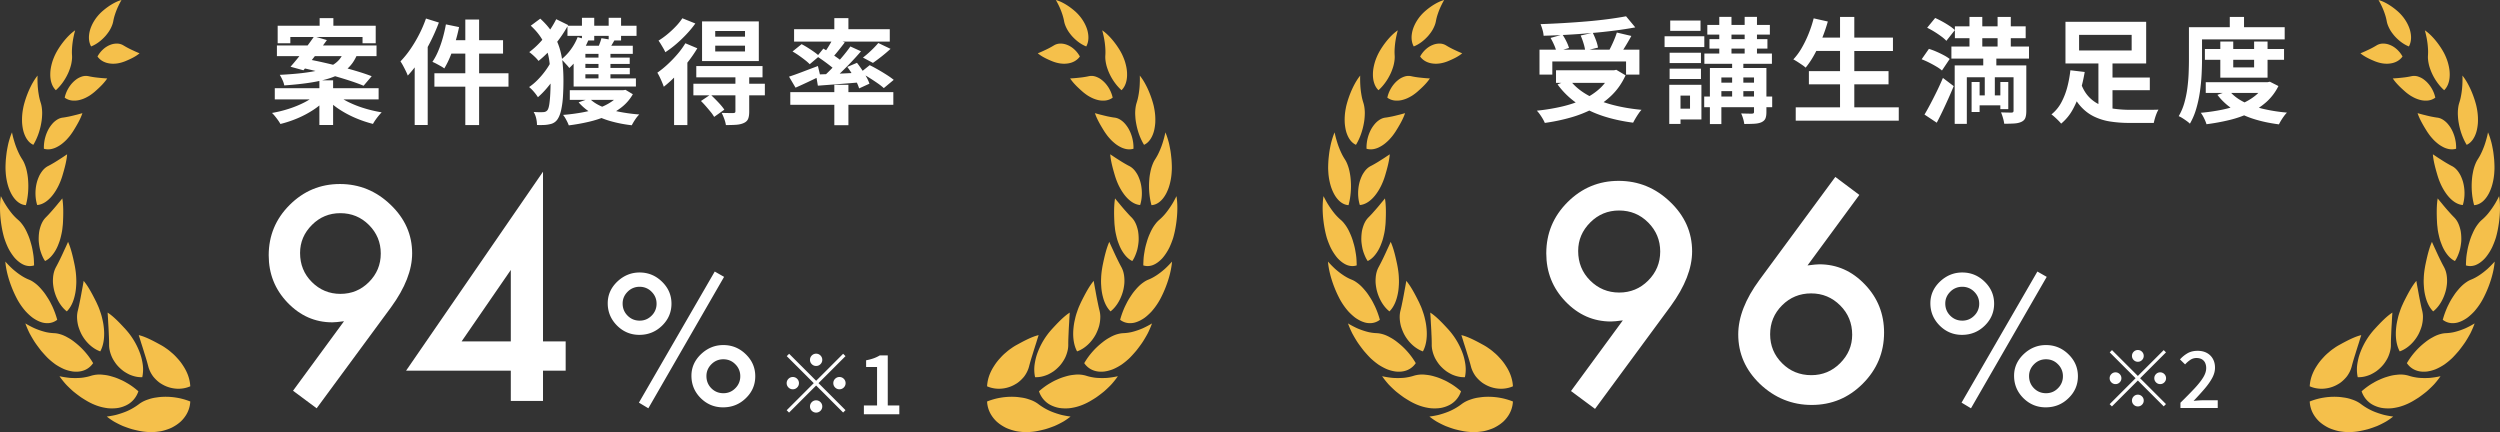 <svg xmlns="http://www.w3.org/2000/svg" width="8774.105" height="1516.625" viewBox="0 0 8774.105 1516.625"><rect x="0" y="0" width="8774.105" height="1516.625" fill="#333333" stroke="none"/><g id="&#x30B0;&#x30EB;&#x30FC;&#x30D7;_1206" data-name="&#x30B0;&#x30EB;&#x30FC;&#x30D7; 1206" transform="translate(-3967.895 -21742.484)"><g id="&#x30B0;&#x30EB;&#x30FC;&#x30D7;_1205" data-name="&#x30B0;&#x30EB;&#x30FC;&#x30D7; 1205" transform="translate(-19 3506.796)"><g id="&#x30B0;&#x30EB;&#x30FC;&#x30D7;_1136" data-name="&#x30B0;&#x30EB;&#x30FC;&#x30D7; 1136" transform="translate(-4614)"><g id="&#x30B0;&#x30EB;&#x30FC;&#x30D7;_1134" data-name="&#x30B0;&#x30EB;&#x30FC;&#x30D7; 1134" transform="translate(0 3070)"><g id="&#x30B0;&#x30EB;&#x30FC;&#x30D7;_1131" data-name="&#x30B0;&#x30EB;&#x30FC;&#x30D7; 1131"><g id="&#x30B0;&#x30EB;&#x30FC;&#x30D7;_1127" data-name="&#x30B0;&#x30EB;&#x30FC;&#x30D7; 1127" transform="translate(8519.196 14924)"><g id="&#x30B0;&#x30EB;&#x30FC;&#x30D7;_1114" data-name="&#x30B0;&#x30EB;&#x30FC;&#x30D7; 1114" transform="translate(81.698 241.688)"><path id="&#x30D1;&#x30B9;_24163" data-name="&#x30D1;&#x30B9; 24163" d="M492.932,1634.5q-5.881.25-11.694.914c-3.876.471-7.728,1.136-11.465,1.579a135.052,135.052,0,0,0-22.005,4.957c-1.776.553-3.529,1.163-5.282,1.772-1.707.554-3.414,1.136-5.1,1.773-3.39,1.246-6.689,2.631-9.9,4.181a100.565,100.565,0,0,0-17.969,11.133,205.224,205.224,0,0,1-35.706,21.461,184.116,184.116,0,0,1-18.615,7.644c-6.113,2.215-12.087,4.126-17.761,5.788-2.814.831-5.582,1.606-8.212,2.3-2.652.581-5.167,1.136-7.52,1.634-4.774,1-9.042,1.772-12.594,2.354-7.127,1.163-11.418,1.634-11.418,1.634a238.518,238.518,0,0,0,26.158,18.138c7.2,3.988,14.739,7.92,22.536,11.576,1.107.5,2.214,1.025,3.344,1.523,1.522.692,3.022,1.357,4.545,2.022.069.027.115.055.184.083,10.7,4.154,21.751,8.141,32.985,11.382,11.4,2.88,22.858,5.594,34.253,7.449a231.616,231.616,0,0,0,34.969,2.492,217.086,217.086,0,0,0,32.362-3.461,191.583,191.583,0,0,0,28.833-8.862,95.958,95.958,0,0,0,12.871-6.147c4.106-2.244,8.027-4.653,11.741-7.146q5.571-3.778,10.541-7.892c1.661-1.384,3.253-2.769,4.8-4.181,1.545-1.5,3.045-3.047,4.5-4.6a112.719,112.719,0,0,0,14.739-19.606,98.163,98.163,0,0,0,13.54-44.17l.093-1.384-2.007-.859A232.949,232.949,0,0,0,492.932,1634.5Z" transform="translate(77.115 -241.688)" fill="#f5c04b"></path><path id="&#x30D1;&#x30B9;_24164" data-name="&#x30D1;&#x30B9; 24164" d="M667.66,1674.984c8.973-.276,17.3-.969,25.327-3.157a108.906,108.906,0,0,0,22.005-8.086,92.926,92.926,0,0,0,9.527-5.538,85.532,85.532,0,0,0,8.58-6.785,83.287,83.287,0,0,0,23.251-35.226l.439-1.218-1.615-1.44c-12.594-10.855-25.95-20.8-39.974-28.468A167.025,167.025,0,0,0,694,1574.21a208.2,208.2,0,0,0-21.475-8.557c-7.289-2.187-14.37-4.431-21.5-5.982-3.552-.747-7.1-1.384-10.634-1.855-1.776-.249-3.552-.443-5.3-.609-1.73-.222-3.437-.444-5.167-.581a104.581,104.581,0,0,0-20.183.027,92.5,92.5,0,0,0-9.688,1.523,72.221,72.221,0,0,0-9.134,2.3,162.23,162.23,0,0,1-18.384,4.707c-3.137.609-6.32,1.163-9.5,1.634-3.206.5-6.39.858-9.5,1.052a260.8,260.8,0,0,1-36.006.111c-10.818-1-20.253-2.492-26.988-3.738-6.712-1.219-10.7-2.188-10.7-2.188a297.249,297.249,0,0,0,19.353,24.868c3.529,4.265,7.474,8.086,11.441,12.047q5.985,5.9,12.364,11.714c2.121,1.883,4.221,3.877,6.458,5.676,2.237,1.773,4.5,3.573,6.759,5.373,4.543,3.545,9.157,7.034,13.817,10.413,2.352,1.689,4.659,3.433,7.058,5.012,2.422,1.523,4.843,3.074,7.266,4.6q7.3,4.527,14.6,8.779c20.6,11.575,41.219,19.024,60.664,22.293a112.083,112.083,0,0,0,14.255,1.883C658.572,1675.013,663.185,1675.1,667.66,1674.984Z" transform="translate(-271.118 -241.688)" fill="#f5c04b"></path><path id="&#x30D1;&#x30B9;_24165" data-name="&#x30D1;&#x30B9; 24165" d="M775.772,1537.656c2.03.831,4.106,1.523,6.136,2.215a128.792,128.792,0,0,0,23.551,5.649c30.54,3.628,55.175-6.812,70.375-28.412l.692-.97-1.13-1.827a257.036,257.036,0,0,0-63.271-71.475,165.687,165.687,0,0,0-17.969-12.684c-3.044-1.883-6.205-3.545-9.226-5.206-3.022-1.717-6.067-3.268-9.112-4.652a104.485,104.485,0,0,0-18.383-6.536,81.509,81.509,0,0,0-17.807-2.8,158,158,0,0,1-17.762-1.662c-3-.443-6.02-1-9.018-1.578-2.93-.665-5.836-1.412-8.743-2.188a252.756,252.756,0,0,1-32.639-11.465c-9.572-4.375-17.784-8.695-23.6-11.963-5.812-3.24-9.226-5.372-9.226-5.372,3.3,9.249,7.312,18.859,11.925,28.634,1.154,2.437,2.307,4.93,3.575,7.338,1.338,2.382,2.653,4.791,4.014,7.2,2.722,4.818,5.559,9.665,8.534,14.483,5.767,9.8,12.618,18.942,19.468,28.108,3.484,4.514,6.851,9.139,10.611,13.376,3.691,4.265,7.45,8.474,11.188,12.572,3.967,4.293,7.865,8.475,11.948,12.268,4.129,3.767,8.281,7.311,12.409,10.662s8.258,6.48,12.364,9.415c4.175,2.853,8.443,5.345,12.594,7.727,4.175,2.354,8.327,4.486,12.41,6.425C771.736,1535.883,773.766,1536.8,775.772,1537.656Z" transform="translate(-549.668 -241.688)" fill="#f5c04b"></path><path id="&#x30D1;&#x30B9;_24166" data-name="&#x30D1;&#x30B9; 24166" d="M856.066,1353.3c1.638,1.33,3.275,2.576,4.89,3.8,1.661,1.19,3.367,2.3,5.028,3.378q5.017,3.2,9.965,5.732a95.728,95.728,0,0,0,19.329,7.616,70.525,70.525,0,0,0,18.592,2.022,55.712,55.712,0,0,0,32.085-11.188l.831-.637-.554-2.049a305.338,305.338,0,0,0-16.861-45.611c-3.622-7.061-6.966-14.289-10.911-20.963-3.875-6.757-8.188-13.071-12.294-19.357a176.257,176.257,0,0,0-13.425-17.364,168.277,168.277,0,0,0-14.163-15.037,126.008,126.008,0,0,0-15.108-11.963,77.263,77.263,0,0,0-15.432-8.419c-21.105-8.086-41.842-23.511-57.711-37.413-7.635-7.006-14.071-13.569-18.569-18.36-4.521-4.791-7.1-7.782-7.1-7.782,2.883,37.662,17.3,83.66,36.906,122.9a233.031,233.031,0,0,0,34.945,52.339A201.252,201.252,0,0,0,856.066,1353.3Z" transform="translate(-745.939 -241.688)" fill="#f5c04b"></path><path id="&#x30D1;&#x30B9;_24167" data-name="&#x30D1;&#x30B9; 24167" d="M886.821,1132.565c4.706,6.868,9.319,13.071,14.6,18.305,10.334,10.5,21.014,17.751,31.578,21.573,10.864,3.711,21.5,4.016,31.624.969l.877-.277v-2.021c-.024-3.933-.231-7.81-.416-11.715q-.207-5.94-.691-11.8c-.646-7.809-1.869-15.507-3.23-23.123a210.956,210.956,0,0,0-4.774-22.57c-.923-3.683-2.145-7.283-3.114-10.911-1.015-3.6-2.1-7.144-3.3-10.634a202.677,202.677,0,0,0-8.073-20.1,163.632,163.632,0,0,0-9.18-18.249,139.036,139.036,0,0,0-10.865-15.73,83.655,83.655,0,0,0-11.9-12.628c-4.221-3.572-8.373-7.5-12.433-11.686a166.119,166.119,0,0,1-11.6-13.154A327.128,327.128,0,0,1,866.5,961.479c-1.385-2.215-2.7-4.32-3.968-6.342-1.2-2.077-2.306-4.071-3.367-5.926-2.123-3.766-3.921-7.173-5.421-10-2.953-5.705-4.613-9.194-4.613-9.194-5.9,34.45-3.137,79.949,5.3,121.35,1.13,5.428,2.376,10.745,3.691,15.923.669,2.576,1.337,5.151,2.052,7.671.739,2.493,1.592,4.957,2.423,7.394a281.755,281.755,0,0,0,10.956,27.25A182.243,182.243,0,0,0,886.821,1132.565Z" transform="translate(-845.986 -241.688)" fill="#f5c04b"></path><path id="&#x30D1;&#x30B9;_24168" data-name="&#x30D1;&#x30B9; 24168" d="M870.309,874.3a196.22,196.22,0,0,0,6.412,24.757,165.237,165.237,0,0,0,8.9,21.1c13.379,25.615,31.509,40.043,51.116,41.483l.853.056.462-1.8c7.4-28.024,9.526-58.154,7.289-86.346a193.044,193.044,0,0,0-2.446-20.631c-.622-3.378-1.245-6.674-1.891-9.886-.669-3.24-1.453-6.4-2.283-9.5a154.99,154.99,0,0,0-6.114-17.64,90.134,90.134,0,0,0-7.911-15.176c-2.976-4.569-5.859-9.471-8.558-14.511-2.606-5.04-5.051-10.246-7.358-15.507-2.283-5.235-4.4-10.552-6.343-15.73-1.914-5.179-3.506-10.192-5.006-14.982-2.906-9.527-5.235-18.029-6.573-24.065-1.338-6.01-2.007-9.665-2.007-9.665-1.592,3.628-3.183,7.422-4.636,11.409q-2.112,5.982-4.037,12.435-1.938,6.438-3.714,13.209c-1.13,4.542-2.076,9.222-3.022,13.957s-1.845,9.554-2.652,14.4-1.361,9.831-1.961,14.761c-.576,4.957-1.107,9.942-1.568,14.9-.438,4.985-.623,10-.877,14.927q-.345,7.809-.323,15.37c0,5.04.346,10.024.669,14.87A207.837,207.837,0,0,0,870.309,874.3Z" transform="translate(-846.749 -241.688)" fill="#f5c04b"></path><path id="&#x30D1;&#x30B9;_24169" data-name="&#x30D1;&#x30B9; 24169" d="M820.842,695.434c.715,3.406,1.522,6.646,2.445,9.775.969,3.158,2.03,6.176,3.206,9.056a86.054,86.054,0,0,0,8,15.508c6,9.139,13.425,15.841,21.959,19.856l.739.332.853-1.44c13.309-22.348,22.282-48.49,26.826-74.327a177.925,177.925,0,0,0,2.583-19.219c.439-6.4.877-12.517.739-18.637a145.183,145.183,0,0,0-1.407-17.7,95.757,95.757,0,0,0-3.622-16.145c-1.615-5.04-3.068-10.3-4.359-15.674-1.246-5.373-2.215-10.772-3.091-16.2a284.851,284.851,0,0,1-3.322-30.961c-.507-9.388-.623-17.612-.6-23.483.07-5.816.3-9.222.3-9.222-17.691,21.572-33.93,55.58-44.426,90.057-1.384,4.514-2.652,9.028-3.782,13.458-1.154,4.459-1.984,8.973-2.815,13.376a207.08,207.08,0,0,0-3.206,25.81,209.27,209.27,0,0,0-.046,24.037A172.879,172.879,0,0,0,820.842,695.434Z" transform="translate(-740.216 -241.688)" fill="#f5c04b"></path><path id="&#x30D1;&#x30B9;_24170" data-name="&#x30D1;&#x30B9; 24170" d="M720.7,557.69l.577.554,1.107-.969c16.839-15.37,31.07-35.392,41.035-56.743a160.335,160.335,0,0,0,6.62-16.228,137.6,137.6,0,0,0,4.913-16.283c2.445-10.994,3.829-21.49,3.114-31.626-.322-4.984-.461-10.163-.392-15.313.115-5.124.415-10.247.831-15.342a275.075,275.075,0,0,1,3.783-28.5c1.614-8.5,3.3-15.784,4.567-20.963.646-2.6,1.176-4.652,1.591-6.009.369-1.219.577-1.938.6-2.105-20.276,13.514-42,38.272-58.935,65.189a199.755,199.755,0,0,0-11.833,21.434,224.415,224.415,0,0,0-8.65,21.629c-4.521,14.566-7.358,28.3-7.773,41.373-.554,12.932.761,24.646,4.083,34.864C709.164,542.819,714.146,551.238,720.7,557.69Z" transform="translate(-525.27 -241.688)" fill="#f5c04b"></path><path id="&#x30D1;&#x30B9;_24171" data-name="&#x30D1;&#x30B9; 24171" d="M546.66,404.687l1.177-.5c18.591-7.505,35.453-20.936,49.246-36.278,6.735-7.948,12.848-16.034,17.485-24.951,4.659-8.806,8.188-17.668,9.826-26.862a177.207,177.207,0,0,1,7.15-26.89,236.806,236.806,0,0,1,9.55-23.954c6.527-13.957,12.248-23.566,12.248-23.566-20.714,5.566-45.21,20.381-66.062,38.464-21.982,18.915-36.814,42.758-43.78,64.857-6.758,22.542-5.836,43.173,2.791,58.986Z" transform="translate(-226.883 -241.688)" fill="#f5c04b"></path><path id="&#x30D1;&#x30B9;_24172" data-name="&#x30D1;&#x30B9; 24172" d="M467.628,1551.225a156.329,156.329,0,0,0-10.564-20.409c-.992-1.607-2.007-3.212-3.068-4.791-1.038-1.662-2.1-3.323-3.207-4.93q-3.252-4.86-6.827-9.47c-2.353-3.075-4.821-6.038-7.358-8.918-2.537-2.852-5.144-5.594-7.82-8.557a163.192,163.192,0,0,0-16.908-15.84,157.205,157.205,0,0,0-18.384-14.262,170.568,170.568,0,0,0-19.813-12.378C347.5,1437.3,321.064,1423.312,297.7,1417.8c0,0,1.13,3.462,3.067,9.5.947,3.046,2.1,6.757,3.414,11.021.646,2.133,1.338,4.431,2.076,6.841.761,2.326,1.569,4.791,2.4,7.338,1.638,5.151,3.414,10.773,5.282,16.7s3.737,12.462,5.813,18.72c4.037,12.684,8.119,26.641,11.695,40.487a97.638,97.638,0,0,0,7.773,19.939,107.01,107.01,0,0,0,5.536,9.444c1.015,1.523,2.053,3.073,3.16,4.568,1.108,1.441,2.261,2.825,3.437,4.21a125.766,125.766,0,0,0,16.055,15.508,70.849,70.849,0,0,0,9.272,6.48q4.845,2.991,9.965,5.566c27.38,13.708,61.195,16.256,90.12,4.126l1.869-.747-.07-1.357A134.11,134.11,0,0,0,467.628,1551.225Z" transform="translate(189.172 -241.688)" fill="#f5c04b"></path><path id="&#x30D1;&#x30B9;_24173" data-name="&#x30D1;&#x30B9; 24173" d="M463.337,1338.793s.253,3.518.692,9.665c.415,6.176.9,15.037,1.407,25.783.669,10.44,1.43,22.707,1.937,35.972.115,3.351.277,6.675.438,9.97.139,3.351.277,6.7.415,10.108.232,6.812.347,13.735.324,20.658a86.486,86.486,0,0,0,2.237,20.881,121.392,121.392,0,0,0,6.689,20.714c.715,1.69,1.477,3.434,2.284,5.1.83,1.634,1.707,3.267,2.606,4.874,1.846,3.239,3.807,6.424,5.928,9.581a110.972,110.972,0,0,0,14.44,17.751,135.574,135.574,0,0,0,17.462,15.037,155.63,155.63,0,0,0,19.79,11.382c13.886,5.926,28.533,9.693,43.134,9.167l1.892-.028.253-1.274a128.929,128.929,0,0,0,1.246-44.17c-.507-3.711-1.153-7.367-1.915-11.049-.715-3.767-1.568-7.533-2.537-11.243a188.986,188.986,0,0,0-7.174-21.906,253.806,253.806,0,0,0-49.523-79.506C504.764,1373.853,483.727,1351.726,463.337,1338.793Z" transform="translate(-85.663 -241.688)" fill="#f5c04b"></path><path id="&#x30D1;&#x30B9;_24174" data-name="&#x30D1;&#x30B9; 24174" d="M687.509,1356.351c-.923-3.794-1.937-7.588-3.091-11.3-1.13-3.766-2.422-7.394-3.714-11.1-1.222-3.793-2.56-7.532-4.013-11.243q-2.181-5.524-4.706-10.883c-1.637-3.628-3.229-7.394-5.028-10.994-13.747-27.471-28.072-54.832-43.872-73.358,0,0-.554,3.322-1.5,9.083-.991,5.76-2.491,14.012-4.428,23.982-1.8,9.858-3.737,21.185-6.251,33.453-1.223,6.009-2.515,12.267-3.807,18.609-1.314,6.259-2.767,12.573-4.336,18.831a92.641,92.641,0,0,0-2.814,19.8,125.268,125.268,0,0,0,1.407,20.908q.831,5.358,2.076,10.8c.831,3.6,1.984,7.062,3.183,10.607a164.817,164.817,0,0,0,8.858,21.019c14.3,27.084,37.944,49.986,64.286,59.734l1.707.608.553-1.052c12.364-23.677,15.132-53.751,11.718-83.549a203.482,203.482,0,0,0-3.622-22.624C689.239,1363.883,688.362,1360.089,687.509,1356.351Z" transform="translate(-329.51 -241.688)" fill="#f5c04b"></path><path id="&#x30D1;&#x30B9;_24175" data-name="&#x30D1;&#x30B9; 24175" d="M701.211,1257.654c6.667,29.132,22.052,58.182,43.78,75.739l1.384,1.163.739-.747c8.488-8.557,15.085-19.44,20.021-31.542a143.063,143.063,0,0,0,6.182-19.081,178.305,178.305,0,0,0,4.175-20.77c.508-3.544.9-7.116,1.2-10.716q.381-5.526.762-10.967a202.228,202.228,0,0,0,.023-22.431c-.392-15.287-2.561-30.546-5.559-46.219-6.113-29.659-13.079-59.373-23.159-81.583,0,0-1.245,2.852-3.414,7.809-2.214,4.929-5.42,11.963-9.411,20.41-7.474,16.588-17.991,39.13-29.086,59.567a87.218,87.218,0,0,0-7.082,17,103.156,103.156,0,0,0-3.529,19.358,134.287,134.287,0,0,0-.3,21.157A176.154,176.154,0,0,0,701.211,1257.654Z" transform="translate(-511.921 -241.688)" fill="#f5c04b"></path><path id="&#x30D1;&#x30B9;_24176" data-name="&#x30D1;&#x30B9; 24176" d="M817.881,1084.823c2.121-6.591,3.644-13.321,5.213-20.3a187.028,187.028,0,0,0,3.714-21.462l.553-5.483c.254-1.883.461-3.738.645-5.622.393-3.738.646-7.532.808-11.354,1.407-29.105,1.614-58.819-2.4-82.552,0,0-1.776,2.215-4.867,6.064-1.568,1.911-3.483,4.21-5.674,6.868-1.107,1.3-2.284,2.687-3.529,4.182-1.2,1.44-2.446,2.991-3.737,4.6-5.259,6.4-11.51,13.819-18.384,21.517-3.391,3.767-6.873,7.671-10.426,11.659-3.552,3.877-7.22,7.726-10.957,11.409a71.975,71.975,0,0,0-10.31,13.016,90.211,90.211,0,0,0-7.612,16.284,137.025,137.025,0,0,0-5.236,18.941,161.467,161.467,0,0,0-2.053,20.715c-.139,3.572-.185,7.2-.115,10.827a107.444,107.444,0,0,0,.853,10.884,199.484,199.484,0,0,0,3.76,21.739,155.646,155.646,0,0,0,6.989,20.714c1.361,3.323,2.837,6.591,4.406,9.748,1.637,3.156,3.483,6.148,5.351,9.083l.992,1.495.853-.415c9.642-4.735,18.107-12.157,25.327-21.3a132.773,132.773,0,0,0,18.822-32.317C813.244,1097.783,815.874,1091.358,817.881,1084.823Z" transform="translate(-607.714 -241.688)" fill="#f5c04b"></path><path id="&#x30D1;&#x30B9;_24177" data-name="&#x30D1;&#x30B9; 24177" d="M746.78,852.175a71.8,71.8,0,0,0-4.2,8.032,149.076,149.076,0,0,0-6.782,17.862c-7.4,25.227-8.1,55.468-.346,81.527l.531,1.661.876-.083c19.33-1.855,37.367-14.76,52.153-33.065,14.855-18.415,27.08-42.148,35.315-69.37,7.819-26.032,15.016-52.755,16.631-75.546,0,0-2.122,1.44-5.836,3.9-3.737,2.437-8.765,5.954-15.086,10-3.137,1.995-6.55,4.154-10.172,6.453-3.506,2.3-7.266,4.652-11.164,7.034s-7.958,4.763-12.11,7.089c-4.083,2.354-8.188,4.625-12.386,6.729a58.306,58.306,0,0,0-12.111,8.363,71.286,71.286,0,0,0-10.587,12.13C749.872,847.191,748.3,849.628,746.78,852.175Z" transform="translate(-605.399 -241.688)" fill="#f5c04b"></path><path id="&#x30D1;&#x30B9;_24178" data-name="&#x30D1;&#x30B9; 24178" d="M676.348,763.78l.785.222a54.628,54.628,0,0,0,27.241.276,75.451,75.451,0,0,0,13.655-4.652c2.238-1.025,4.452-2.16,6.666-3.379,2.237-1.218,4.5-2.52,6.713-3.932a108.63,108.63,0,0,0,12.917-9.665,137.227,137.227,0,0,0,12.433-11.714c3.852-4.292,7.957-8.751,11.648-13.652,1.892-2.41,3.6-4.985,5.467-7.533,1.845-2.575,3.621-5.206,5.328-7.948,13.1-20.935,25.742-42.84,32.339-63,0,0-2.214.637-6.089,1.689-3.806,1.108-9.25,2.6-15.8,4.238-6.666,1.578-14.07,3.572-22.167,5.317-4.036.886-8.257,1.661-12.456,2.437-4.151.8-8.372,1.5-12.594,1.993a47.743,47.743,0,0,0-12.756,3.518,60.193,60.193,0,0,0-12.224,7.338,75.716,75.716,0,0,0-11.488,10.717A119.269,119.269,0,0,0,695.793,689.7c-12.479,19.994-20.16,46.607-19.514,72.389Z" transform="translate(-522.279 -241.688)" fill="#f5c04b"></path><path id="&#x30D1;&#x30B9;_24179" data-name="&#x30D1;&#x30B9; 24179" d="M589.6,582.891l-.369,1.495.646.47a52.712,52.712,0,0,0,24.012,9.472,75.886,75.886,0,0,0,26.826-1.551,108.036,108.036,0,0,0,27.495-10.745,109.3,109.3,0,0,0,13.632-8.391,161.537,161.537,0,0,0,13.264-10.384c16.584-14.54,32.938-30.214,43.388-46.3,0,0-2.123-.111-5.813-.332-3.668-.222-8.881-.582-15.132-1.164-6.3-.692-13.355-1.246-20.99-2.27-3.806-.5-7.7-1.08-11.649-1.773-3.9-.664-7.819-1.385-11.671-2.271a45.2,45.2,0,0,0-24.7,1.579,73.843,73.843,0,0,0-12.664,5.733,88.627,88.627,0,0,0-12.087,8.861C608.1,538.887,594.955,559.712,589.6,582.891Z" transform="translate(-362.23 -241.688)" fill="#f5c04b"></path><path id="&#x30D1;&#x30B9;_24180" data-name="&#x30D1;&#x30B9; 24180" d="M519.759,399.453c-17.023,6.619-33.1,21.047-43.411,39.352L475.7,440l.439.636c10.241,13.985,25.88,21.767,42.926,23.9,17.346,2.465,36.145-.664,55.152-8.446,18.084-7.532,36.237-16.255,49.131-27.332,0,0-7.45-2.853-18.315-7.866-5.466-2.63-11.6-5.261-18.129-8.64-6.528-3.3-13.379-7.089-19.791-11.021a44.149,44.149,0,0,0-22.19-6.591A61.747,61.747,0,0,0,519.759,399.453Z" transform="translate(-133.551 -241.688)" fill="#f5c04b"></path></g><g id="&#x30B0;&#x30EB;&#x30FC;&#x30D7;_1115" data-name="&#x30B0;&#x30EB;&#x30FC;&#x30D7; 1115" transform="translate(3546 241.688)"><path id="&#x30D1;&#x30B9;_24163-2" data-name="&#x30D1;&#x30B9; 24163" d="M395.454,1634.5q5.881.25,11.694.914c3.876.471,7.728,1.136,11.465,1.579a135.052,135.052,0,0,1,22.005,4.957c1.776.553,3.529,1.163,5.282,1.772,1.707.554,3.414,1.136,5.1,1.773,3.39,1.246,6.689,2.631,9.9,4.181a100.565,100.565,0,0,1,17.969,11.133,205.224,205.224,0,0,0,35.706,21.461,184.116,184.116,0,0,0,18.615,7.644c6.113,2.215,12.087,4.126,17.761,5.788,2.814.831,5.582,1.606,8.212,2.3,2.652.581,5.167,1.136,7.52,1.634,4.774,1,9.042,1.772,12.594,2.354,7.127,1.163,11.418,1.634,11.418,1.634a238.529,238.529,0,0,1-26.158,18.138c-7.2,3.988-14.739,7.92-22.536,11.576-1.107.5-2.214,1.025-3.344,1.523-1.522.692-3.022,1.357-4.545,2.022-.069.027-.115.055-.184.083-10.7,4.154-21.751,8.141-32.985,11.382-11.4,2.88-22.858,5.594-34.253,7.449a231.616,231.616,0,0,1-34.969,2.492,217.086,217.086,0,0,1-32.362-3.461,191.583,191.583,0,0,1-28.833-8.862,95.958,95.958,0,0,1-12.871-6.147c-4.106-2.244-8.027-4.653-11.741-7.146q-5.571-3.778-10.541-7.892c-1.661-1.384-3.253-2.769-4.8-4.181-1.545-1.5-3.045-3.047-4.5-4.6a112.719,112.719,0,0,1-14.739-19.606,98.163,98.163,0,0,1-13.54-44.17l-.093-1.384,2.007-.859A232.949,232.949,0,0,1,395.454,1634.5Z" transform="translate(-297.698 -241.688)" fill="#f5c04b"></path><path id="&#x30D1;&#x30B9;_24164-2" data-name="&#x30D1;&#x30B9; 24164" d="M568.959,1674.984c-8.973-.276-17.3-.969-25.327-3.157a108.906,108.906,0,0,1-22.005-8.086,92.926,92.926,0,0,1-9.527-5.538,85.532,85.532,0,0,1-8.58-6.785,83.287,83.287,0,0,1-23.251-35.226l-.439-1.218,1.615-1.44c12.594-10.855,25.95-20.8,39.974-28.468a167.025,167.025,0,0,1,21.2-10.856,208.2,208.2,0,0,1,21.475-8.557c7.289-2.187,14.37-4.431,21.5-5.982,3.552-.747,7.1-1.384,10.634-1.855,1.776-.249,3.552-.443,5.3-.609,1.73-.222,3.437-.444,5.167-.581a104.581,104.581,0,0,1,20.183.027,92.5,92.5,0,0,1,9.688,1.523,72.221,72.221,0,0,1,9.134,2.3,162.23,162.23,0,0,0,18.384,4.707c3.137.609,6.32,1.163,9.5,1.634,3.206.5,6.39.858,9.5,1.052a260.8,260.8,0,0,0,36.006.111c10.818-1,20.253-2.492,26.988-3.738,6.712-1.219,10.7-2.188,10.7-2.188a297.249,297.249,0,0,1-19.353,24.868c-3.529,4.265-7.474,8.086-11.441,12.047q-5.985,5.9-12.364,11.714c-2.121,1.883-4.221,3.877-6.458,5.676-2.237,1.773-4.5,3.573-6.759,5.373-4.543,3.545-9.157,7.034-13.817,10.413-2.352,1.689-4.659,3.433-7.058,5.012-2.422,1.523-4.843,3.074-7.266,4.6q-7.3,4.527-14.6,8.779c-20.6,11.575-41.219,19.024-60.664,22.293a112.083,112.083,0,0,1-14.255,1.883C578.047,1675.013,573.434,1675.1,568.959,1674.984Z" transform="translate(-297.698 -241.688)" fill="#f5c04b"></path><path id="&#x30D1;&#x30B9;_24165-2" data-name="&#x30D1;&#x30B9; 24165" d="M739.4,1537.656c-2.03.831-4.106,1.523-6.136,2.215a128.792,128.792,0,0,1-23.551,5.649c-30.54,3.628-55.175-6.812-70.375-28.412l-.692-.97,1.13-1.827a257.036,257.036,0,0,1,63.271-71.475,165.687,165.687,0,0,1,17.969-12.684c3.044-1.883,6.205-3.545,9.226-5.206,3.022-1.717,6.067-3.268,9.112-4.652a104.484,104.484,0,0,1,18.383-6.536,81.509,81.509,0,0,1,17.807-2.8A158,158,0,0,0,793.3,1409.3c3-.443,6.02-1,9.018-1.578,2.93-.665,5.836-1.412,8.743-2.188a252.756,252.756,0,0,0,32.639-11.465c9.572-4.375,17.784-8.695,23.6-11.963,5.812-3.24,9.226-5.372,9.226-5.372-3.3,9.249-7.312,18.859-11.925,28.634-1.154,2.437-2.307,4.93-3.575,7.338-1.338,2.382-2.653,4.791-4.014,7.2-2.722,4.818-5.559,9.665-8.534,14.483-5.767,9.8-12.618,18.942-19.468,28.108-3.484,4.514-6.851,9.139-10.611,13.376-3.691,4.265-7.45,8.474-11.188,12.572-3.967,4.293-7.865,8.475-11.948,12.268-4.129,3.767-8.281,7.311-12.409,10.662s-8.258,6.48-12.364,9.415c-4.175,2.853-8.443,5.345-12.594,7.727-4.175,2.354-8.327,4.486-12.41,6.425C743.433,1535.883,741.4,1536.8,739.4,1537.656Z" transform="translate(-297.698 -241.688)" fill="#f5c04b"></path><path id="&#x30D1;&#x30B9;_24166-2" data-name="&#x30D1;&#x30B9; 24166" d="M855.374,1353.3c-1.638,1.33-3.275,2.576-4.89,3.8-1.661,1.19-3.367,2.3-5.028,3.378q-5.017,3.2-9.965,5.732a95.728,95.728,0,0,1-19.329,7.616,70.525,70.525,0,0,1-18.592,2.022,55.712,55.712,0,0,1-32.085-11.188l-.831-.637.554-2.049a305.338,305.338,0,0,1,16.861-45.611c3.622-7.061,6.966-14.289,10.911-20.963,3.875-6.757,8.188-13.071,12.294-19.357a176.257,176.257,0,0,1,13.425-17.364,168.277,168.277,0,0,1,14.163-15.037,126.008,126.008,0,0,1,15.108-11.963,77.263,77.263,0,0,1,15.432-8.419c21.105-8.086,41.842-23.511,57.711-37.413,7.635-7.006,14.071-13.569,18.569-18.36,4.521-4.791,7.1-7.782,7.1-7.782-2.883,37.662-17.3,83.66-36.906,122.9a233.031,233.031,0,0,1-34.945,52.339A201.252,201.252,0,0,1,855.374,1353.3Z" transform="translate(-297.698 -241.688)" fill="#f5c04b"></path><path id="&#x30D1;&#x30B9;_24167-2" data-name="&#x30D1;&#x30B9; 24167" d="M924.666,1132.565c-4.706,6.868-9.319,13.071-14.6,18.305-10.334,10.5-21.014,17.751-31.578,21.573-10.864,3.711-21.5,4.016-31.624.969l-.877-.277v-2.021c.024-3.933.231-7.81.416-11.715q.207-5.94.691-11.8c.646-7.809,1.869-15.507,3.23-23.123a210.956,210.956,0,0,1,4.774-22.57c.923-3.683,2.145-7.283,3.114-10.911,1.015-3.6,2.1-7.144,3.3-10.634a202.677,202.677,0,0,1,8.073-20.1,163.632,163.632,0,0,1,9.18-18.249,139.036,139.036,0,0,1,10.865-15.73,83.655,83.655,0,0,1,11.9-12.628c4.221-3.572,8.373-7.5,12.433-11.686a166.119,166.119,0,0,0,11.6-13.154,327.128,327.128,0,0,0,19.422-27.333c1.385-2.215,2.7-4.32,3.968-6.342,1.2-2.077,2.306-4.071,3.367-5.926,2.123-3.766,3.921-7.173,5.421-10,2.953-5.705,4.613-9.194,4.613-9.194,5.9,34.45,3.137,79.949-5.3,121.35-1.13,5.428-2.376,10.745-3.691,15.923-.669,2.576-1.337,5.151-2.052,7.671-.739,2.493-1.592,4.957-2.423,7.394a281.755,281.755,0,0,1-10.956,27.25A182.243,182.243,0,0,1,924.666,1132.565Z" transform="translate(-297.698 -241.688)" fill="#f5c04b"></path><path id="&#x30D1;&#x30B9;_24168-2" data-name="&#x30D1;&#x30B9; 24168" d="M941.942,874.3a196.22,196.22,0,0,1-6.412,24.757,165.237,165.237,0,0,1-8.9,21.1c-13.379,25.615-31.509,40.043-51.116,41.483l-.853.056-.462-1.8c-7.4-28.024-9.526-58.154-7.289-86.346a193.044,193.044,0,0,1,2.446-20.631c.622-3.378,1.245-6.674,1.891-9.886.669-3.24,1.453-6.4,2.283-9.5a154.99,154.99,0,0,1,6.114-17.64,90.134,90.134,0,0,1,7.911-15.176c2.976-4.569,5.859-9.471,8.558-14.511,2.606-5.04,5.051-10.246,7.358-15.507,2.283-5.235,4.4-10.552,6.343-15.73,1.914-5.179,3.506-10.192,5.006-14.982,2.906-9.527,5.235-18.029,6.573-24.065,1.338-6.01,2.007-9.665,2.007-9.665,1.592,3.628,3.183,7.422,4.636,11.409q2.112,5.982,4.037,12.435,1.938,6.438,3.714,13.209c1.13,4.542,2.076,9.222,3.022,13.957s1.845,9.554,2.652,14.4,1.361,9.831,1.961,14.761c.576,4.957,1.107,9.942,1.568,14.9.438,4.985.623,10,.877,14.927q.345,7.809.323,15.37c0,5.04-.346,10.024-.669,14.87A207.837,207.837,0,0,1,941.942,874.3Z" transform="translate(-297.698 -241.688)" fill="#f5c04b"></path><path id="&#x30D1;&#x30B9;_24169-2" data-name="&#x30D1;&#x30B9; 24169" d="M884.876,695.434c-.715,3.406-1.522,6.646-2.445,9.775-.969,3.158-2.03,6.176-3.206,9.056a86.054,86.054,0,0,1-8,15.508c-6,9.139-13.425,15.841-21.959,19.856l-.739.332-.853-1.44c-13.309-22.348-22.282-48.49-26.826-74.327a177.925,177.925,0,0,1-2.583-19.219c-.439-6.4-.877-12.517-.739-18.637a145.183,145.183,0,0,1,1.407-17.7,95.757,95.757,0,0,1,3.622-16.145c1.615-5.04,3.068-10.3,4.359-15.674,1.246-5.373,2.215-10.772,3.091-16.2a284.851,284.851,0,0,0,3.322-30.961c.507-9.388.623-17.612.6-23.483-.07-5.816-.3-9.222-.3-9.222,17.691,21.572,33.93,55.58,44.426,90.057,1.384,4.514,2.652,9.028,3.782,13.458,1.154,4.459,1.984,8.973,2.815,13.376a207.08,207.08,0,0,1,3.206,25.81A209.27,209.27,0,0,1,887.9,673.7,172.879,172.879,0,0,1,884.876,695.434Z" transform="translate(-297.698 -241.688)" fill="#f5c04b"></path><path id="&#x30D1;&#x30B9;_24170-2" data-name="&#x30D1;&#x30B9; 24170" d="M770.075,557.69l-.577.554-1.107-.969c-16.839-15.37-31.07-35.392-41.035-56.743a160.335,160.335,0,0,1-6.62-16.228,137.6,137.6,0,0,1-4.913-16.283c-2.445-10.994-3.829-21.49-3.114-31.626.322-4.984.461-10.163.392-15.313-.115-5.124-.415-10.247-.831-15.342a275.075,275.075,0,0,0-3.783-28.5c-1.614-8.5-3.3-15.784-4.567-20.963-.646-2.6-1.176-4.652-1.591-6.009-.369-1.219-.577-1.938-.6-2.105,20.276,13.514,42,38.272,58.935,65.189A199.755,199.755,0,0,1,772.5,434.789a224.415,224.415,0,0,1,8.65,21.629c4.521,14.566,7.358,28.3,7.773,41.373.554,12.932-.761,24.646-4.083,34.864C781.608,542.819,776.626,551.238,770.075,557.69Z" transform="translate(-297.698 -241.688)" fill="#f5c04b"></path><path id="&#x30D1;&#x30B9;_24171-2" data-name="&#x30D1;&#x30B9; 24171" d="M645.724,404.687l-1.177-.5c-18.591-7.505-35.453-20.936-49.246-36.278-6.735-7.948-12.848-16.034-17.485-24.951-4.659-8.806-8.188-17.668-9.826-26.862a177.207,177.207,0,0,0-7.15-26.89,236.806,236.806,0,0,0-9.55-23.954c-6.527-13.957-12.248-23.566-12.248-23.566,20.714,5.566,45.21,20.381,66.062,38.464,21.982,18.915,36.814,42.758,43.78,64.857,6.758,22.542,5.836,43.173-2.791,58.986Z" transform="translate(-297.698 -241.688)" fill="#f5c04b"></path><path id="&#x30D1;&#x30B9;_24172-2" data-name="&#x30D1;&#x30B9; 24172" d="M308.7,1551.225a156.329,156.329,0,0,1,10.564-20.409c.992-1.607,2.007-3.212,3.068-4.791,1.038-1.662,2.1-3.323,3.207-4.93q3.252-4.86,6.827-9.47c2.353-3.075,4.821-6.038,7.358-8.918,2.537-2.852,5.144-5.594,7.82-8.557a163.192,163.192,0,0,1,16.908-15.84,157.205,157.205,0,0,1,18.384-14.262,170.567,170.567,0,0,1,19.813-12.378c26.181-14.373,52.615-28.358,75.981-33.869,0,0-1.13,3.462-3.067,9.5-.947,3.046-2.1,6.757-3.414,11.021-.646,2.133-1.338,4.431-2.076,6.841-.761,2.326-1.569,4.791-2.4,7.338-1.638,5.151-3.414,10.773-5.282,16.7s-3.737,12.462-5.813,18.72c-4.037,12.684-8.119,26.641-11.695,40.487a97.638,97.638,0,0,1-7.773,19.939,107.01,107.01,0,0,1-5.536,9.444c-1.015,1.523-2.053,3.073-3.16,4.568-1.108,1.441-2.261,2.825-3.437,4.21a125.766,125.766,0,0,1-16.055,15.508,70.849,70.849,0,0,1-9.272,6.48q-4.845,2.991-9.965,5.566c-27.38,13.708-61.195,16.256-90.12,4.126l-1.869-.747.07-1.357A134.11,134.11,0,0,1,308.7,1551.225Z" transform="translate(-297.698 -241.688)" fill="#f5c04b"></path><path id="&#x30D1;&#x30B9;_24173-2" data-name="&#x30D1;&#x30B9; 24173" d="M587.827,1338.793s-.253,3.518-.692,9.665c-.415,6.176-.9,15.037-1.407,25.783-.669,10.44-1.43,22.707-1.937,35.972-.115,3.351-.277,6.675-.438,9.97-.139,3.351-.277,6.7-.415,10.108-.232,6.812-.347,13.735-.324,20.658a86.486,86.486,0,0,1-2.237,20.881,121.392,121.392,0,0,1-6.689,20.714c-.715,1.69-1.477,3.434-2.284,5.1-.83,1.634-1.707,3.267-2.606,4.874-1.846,3.239-3.807,6.424-5.928,9.581a110.972,110.972,0,0,1-14.44,17.751,135.574,135.574,0,0,1-17.462,15.037,155.63,155.63,0,0,1-19.79,11.382c-13.886,5.926-28.533,9.693-43.134,9.167l-1.892-.028-.253-1.274a128.929,128.929,0,0,1-1.246-44.17c.507-3.711,1.153-7.367,1.915-11.049.715-3.767,1.568-7.533,2.537-11.243a188.986,188.986,0,0,1,7.174-21.906,253.806,253.806,0,0,1,49.523-79.506C546.4,1373.853,567.437,1351.726,587.827,1338.793Z" transform="translate(-297.698 -241.688)" fill="#f5c04b"></path><path id="&#x30D1;&#x30B9;_24174-2" data-name="&#x30D1;&#x30B9; 24174" d="M607.5,1356.351c.923-3.794,1.937-7.588,3.091-11.3,1.13-3.766,2.422-7.394,3.714-11.1,1.222-3.793,2.56-7.532,4.013-11.243q2.181-5.524,4.706-10.883c1.637-3.628,3.229-7.394,5.028-10.994,13.747-27.471,28.072-54.832,43.872-73.358,0,0,.554,3.322,1.5,9.083.991,5.76,2.491,14.012,4.428,23.982,1.8,9.858,3.737,21.185,6.251,33.453,1.223,6.009,2.515,12.267,3.807,18.609,1.314,6.259,2.767,12.573,4.336,18.831a92.641,92.641,0,0,1,2.814,19.8,125.268,125.268,0,0,1-1.407,20.908q-.831,5.358-2.076,10.8c-.831,3.6-1.984,7.062-3.183,10.607a164.817,164.817,0,0,1-8.858,21.019c-14.3,27.084-37.944,49.986-64.286,59.734l-1.707.608-.553-1.052c-12.364-23.677-15.132-53.751-11.718-83.549a203.482,203.482,0,0,1,3.622-22.624C605.773,1363.883,606.65,1360.089,607.5,1356.351Z" transform="translate(-297.698 -241.688)" fill="#f5c04b"></path><path id="&#x30D1;&#x30B9;_24175-2" data-name="&#x30D1;&#x30B9; 24175" d="M776.211,1257.654c-6.667,29.132-22.052,58.182-43.78,75.739l-1.384,1.163-.739-.747c-8.488-8.557-15.085-19.44-20.021-31.542a143.072,143.072,0,0,1-6.182-19.081,178.305,178.305,0,0,1-4.175-20.77c-.508-3.544-.9-7.116-1.2-10.716q-.381-5.526-.762-10.967a202.228,202.228,0,0,1-.023-22.431c.392-15.287,2.561-30.546,5.559-46.219,6.113-29.659,13.079-59.373,23.159-81.583,0,0,1.245,2.852,3.414,7.809,2.214,4.929,5.42,11.963,9.411,20.41,7.474,16.588,17.991,39.13,29.086,59.567a87.218,87.218,0,0,1,7.082,17,103.156,103.156,0,0,1,3.529,19.358,134.287,134.287,0,0,1,.3,21.157A176.154,176.154,0,0,1,776.211,1257.654Z" transform="translate(-297.698 -241.688)" fill="#f5c04b"></path><path id="&#x30D1;&#x30B9;_24176-2" data-name="&#x30D1;&#x30B9; 24176" d="M755.335,1084.823c-2.121-6.591-3.644-13.321-5.213-20.3a187.028,187.028,0,0,1-3.714-21.462l-.553-5.483c-.254-1.883-.461-3.738-.645-5.622-.393-3.738-.646-7.532-.808-11.354-1.407-29.105-1.614-58.819,2.4-82.552,0,0,1.776,2.215,4.867,6.064,1.568,1.911,3.483,4.21,5.674,6.868,1.107,1.3,2.284,2.687,3.529,4.182,1.2,1.44,2.446,2.991,3.737,4.6,5.259,6.4,11.51,13.819,18.384,21.517,3.391,3.767,6.873,7.671,10.426,11.659,3.552,3.877,7.22,7.726,10.957,11.409a71.978,71.978,0,0,1,10.31,13.016,90.211,90.211,0,0,1,7.612,16.284,137.025,137.025,0,0,1,5.236,18.941,161.467,161.467,0,0,1,2.053,20.715c.139,3.572.185,7.2.115,10.827a107.444,107.444,0,0,1-.853,10.884,199.484,199.484,0,0,1-3.76,21.739,155.646,155.646,0,0,1-6.989,20.714c-1.361,3.323-2.837,6.591-4.406,9.748-1.637,3.156-3.483,6.148-5.351,9.083l-.992,1.495-.853-.415c-9.642-4.735-18.107-12.157-25.327-21.3a132.773,132.773,0,0,1-18.822-32.317C759.972,1097.783,757.342,1091.358,755.335,1084.823Z" transform="translate(-297.698 -241.688)" fill="#f5c04b"></path><path id="&#x30D1;&#x30B9;_24177-2" data-name="&#x30D1;&#x30B9; 24177" d="M824.12,852.175a71.8,71.8,0,0,1,4.2,8.032,149.076,149.076,0,0,1,6.782,17.862c7.4,25.227,8.1,55.468.346,81.527l-.531,1.661-.876-.083c-19.33-1.855-37.367-14.76-52.153-33.065-14.855-18.415-27.08-42.148-35.315-69.37-7.819-26.032-15.016-52.755-16.631-75.546,0,0,2.122,1.44,5.836,3.9,3.737,2.437,8.765,5.954,15.086,10,3.137,1.995,6.55,4.154,10.172,6.453,3.506,2.3,7.266,4.652,11.164,7.034s7.958,4.763,12.11,7.089c4.083,2.354,8.188,4.625,12.386,6.729a58.306,58.306,0,0,1,12.111,8.363,71.286,71.286,0,0,1,10.587,12.13C821.028,847.191,822.6,849.628,824.12,852.175Z" transform="translate(-297.698 -241.688)" fill="#f5c04b"></path><path id="&#x30D1;&#x30B9;_24178-2" data-name="&#x30D1;&#x30B9; 24178" d="M811.433,763.78l-.785.222a54.628,54.628,0,0,1-27.241.276,75.451,75.451,0,0,1-13.655-4.652c-2.238-1.025-4.452-2.16-6.666-3.379-2.237-1.218-4.5-2.52-6.713-3.932a108.63,108.63,0,0,1-12.917-9.665,137.227,137.227,0,0,1-12.433-11.714c-3.852-4.292-7.957-8.751-11.648-13.652-1.892-2.41-3.6-4.985-5.467-7.533-1.845-2.575-3.621-5.206-5.328-7.948-13.1-20.935-25.742-42.84-32.339-63,0,0,2.214.637,6.089,1.689,3.806,1.108,9.25,2.6,15.8,4.238,6.666,1.578,14.07,3.572,22.167,5.317,4.036.886,8.257,1.661,12.456,2.437,4.151.8,8.372,1.5,12.594,1.993a47.743,47.743,0,0,1,12.756,3.518,60.193,60.193,0,0,1,12.224,7.338,75.716,75.716,0,0,1,11.488,10.717A119.269,119.269,0,0,1,791.988,689.7c12.479,19.994,20.16,46.607,19.514,72.389Z" transform="translate(-297.698 -241.688)" fill="#f5c04b"></path><path id="&#x30D1;&#x30B9;_24179-2" data-name="&#x30D1;&#x30B9; 24179" d="M738.128,582.891l.369,1.495-.646.47a52.712,52.712,0,0,1-24.012,9.472,75.886,75.886,0,0,1-26.826-1.551,108.036,108.036,0,0,1-27.495-10.745,109.3,109.3,0,0,1-13.632-8.391,161.537,161.537,0,0,1-13.264-10.384c-16.584-14.54-32.938-30.214-43.388-46.3,0,0,2.123-.111,5.813-.332,3.668-.222,8.881-.582,15.132-1.164,6.3-.692,13.355-1.246,20.99-2.27,3.806-.5,7.7-1.08,11.649-1.773,3.9-.664,7.819-1.385,11.671-2.271a45.2,45.2,0,0,1,24.7,1.579,73.843,73.843,0,0,1,12.664,5.733,88.627,88.627,0,0,1,12.087,8.861C719.629,538.887,732.776,559.712,738.128,582.891Z" transform="translate(-297.698 -241.688)" fill="#f5c04b"></path><path id="&#x30D1;&#x30B9;_24180-2" data-name="&#x30D1;&#x30B9; 24180" d="M579.293,399.453c17.023,6.619,33.1,21.047,43.411,39.352L623.35,440l-.439.636c-10.241,13.985-25.88,21.767-42.926,23.9-17.346,2.465-36.145-.664-55.152-8.446-18.084-7.532-36.237-16.255-49.131-27.332,0,0,7.45-2.853,18.315-7.866,5.466-2.63,11.6-5.261,18.129-8.64,6.528-3.3,13.379-7.089,19.791-11.021a44.149,44.149,0,0,1,22.19-6.591A61.747,61.747,0,0,1,579.293,399.453Z" transform="translate(-297.698 -241.688)" fill="#f5c04b"></path></g><g id="&#x30B0;&#x30EB;&#x30FC;&#x30D7;_1118" data-name="&#x30B0;&#x30EB;&#x30FC;&#x30D7; 1118" transform="translate(-1431.753 383.073)"><path id="&#x30D1;&#x30B9;_24186" data-name="&#x30D1;&#x30B9; 24186" d="M216.79,118.255,133.857,56.662l178.96-243.948q-14.55,1.94-24.734,2.91t-16.49.97q-90.693,0-157.136-69.353Q48.5-321.627,48.5-418.625q0-103.3,73.233-176.535,73.718-73.718,176.535-73.718,102.332,0,177.99,72.748,75.658,72.263,75.658,170.715,0,87.3-73.718,188.66Zm-58.2-545.125q0,60.623,41.224,101.847,41.709,41.709,100.392,41.709t99.907-41.224q41.709-41.709,41.709-100.392T400.115-525.322q-41.224-41.224-100.392-41.224-58.2,0-99.422,41.224Q158.592-483.613,158.592-426.869ZM1011.2-116.478h79.538V-13.661H1011.2V92.551h-113V-13.661H530.577L1011.2-712.042Zm-113,0V-367.216L725.542-116.478Z" transform="translate(2408 1173.303)" fill="#fff"></path><path id="&#x30D1;&#x30B9;_24187" data-name="&#x30D1;&#x30B9; 24187" d="M20.491-306.8q0-43.6,33.378-75.777,33.979-32.175,78.483-32.175,45.707,0,78.784,32.476,33.077,32.175,33.077,76.98,0,45.105-33.077,77.281T131.45-195.845q-45.707,0-78.483-32.777Q20.491-261.4,20.491-306.8Zm52.322.9q0,25.259,17.441,42.7t42.4,17.441q24.357,0,41.8-17.441a57.365,57.365,0,0,0,17.441-42.1q0-24.357-17.441-41.8a57.365,57.365,0,0,0-42.1-17.441,57.365,57.365,0,0,0-42.1,17.441Q72.813-329.657,72.813-305.9ZM396.069-418.064l32.777,18.644L163.024,61.858,129.947,42.011ZM314.278-52.409q0-43.3,33.378-75.476,33.979-32.175,78.484-32.175,46.008,0,79.085,32.476Q538.3-95.41,538.3-50.605q0,45.406-33.378,77.281Q472.147,58.55,425.237,58.55q-45.707,0-78.483-32.476Q314.278-6.4,314.278-52.409Zm52.623,1.2q0,25.259,17.14,42.7,17.441,17.441,42.4,17.441,24.658,0,41.8-17.441a57.365,57.365,0,0,0,17.441-42.1,57.365,57.365,0,0,0-17.441-42.1q-17.14-17.441-42.1-17.441-24.357,0-41.8,17.441T366.9-51.207Z" transform="translate(3625.87 1229.701)" fill="#fff"></path></g></g></g><path id="&#x30D1;&#x30B9;_24192" data-name="&#x30D1;&#x30B9; 24192" d="M136.986-134.523a20.746,20.746,0,0,1-15.221-6.318,20.746,20.746,0,0,1-6.318-15.221,20.746,20.746,0,0,1,6.318-15.221,20.746,20.746,0,0,1,15.221-6.318,20.746,20.746,0,0,1,15.221,6.318,20.746,20.746,0,0,1,6.318,15.221,20.746,20.746,0,0,1-6.318,15.221A20.746,20.746,0,0,1,136.986-134.523Zm0,51.98,94.77-94.77,8.328,8.328-94.77,94.77,94.77,94.77-8.328,8.328-94.77-94.77L41.928,29.172,33.6,20.844l95.058-95.058-94.77-94.77,8.328-8.328ZM76.677-74.214a20.746,20.746,0,0,1-6.318,15.221,20.746,20.746,0,0,1-15.221,6.318,20.746,20.746,0,0,1-15.221-6.318A20.746,20.746,0,0,1,33.6-74.214a20.746,20.746,0,0,1,6.318-15.221,20.746,20.746,0,0,1,15.221-6.318,20.746,20.746,0,0,1,15.221,6.318A20.746,20.746,0,0,1,76.677-74.214Zm120.617,0a20.746,20.746,0,0,1,6.318-15.221,20.746,20.746,0,0,1,15.221-6.318,20.746,20.746,0,0,1,15.221,6.318,20.746,20.746,0,0,1,6.318,15.221,20.746,20.746,0,0,1-6.318,15.221,20.746,20.746,0,0,1-15.221,6.318,20.746,20.746,0,0,1-15.221-6.318A20.746,20.746,0,0,1,197.294-74.214ZM136.986-13.906a20.746,20.746,0,0,1,15.221,6.318,20.746,20.746,0,0,1,6.318,15.221,20.746,20.746,0,0,1-6.318,15.221,21.493,21.493,0,0,1-30.441,0,20.746,20.746,0,0,1-6.318-15.221,20.746,20.746,0,0,1,6.318-15.221A20.746,20.746,0,0,1,136.986-13.906Zm167.6,48.821V4.079h46.228V-130.8h-38.4v-23.63a175.525,175.525,0,0,0,26.831-7.1,120,120,0,0,0,20.989-9.968h28.144V4.079h40.569V34.916Z" transform="translate(11328.246 16584.607)" fill="#fff"></path><path id="&#x30D1;&#x30B9;_24196" data-name="&#x30D1;&#x30B9; 24196" d="M175.725-339.575h48.194v53.463H175.725ZM174.794-121.4h48.194V35.487H174.794ZM28.425-312.931H372.506v61.494H326.269v-22.125H72.875v22.125H28.425Zm-2.656,69.125H375.381v37.494H25.769ZM18.294-93.831H382.731v39.456H18.294ZM156.45-275.687l44.756,13.05q-12.8,17.819-27.531,37.153t-28.838,37.2q-14.106,17.862-25.975,31.637L73.519-169.113q12.488-14,27.175-32.287t29.378-37.731Q144.763-258.575,156.45-275.687ZM105.706-166.819l26.319-28.769q26.431,4.669,57.178,11.644t61.831,15.063q31.084,8.088,58.881,16.531t48.459,16.531l-28.506,33.494q-18.612-8-45.384-16.8t-57.587-17.6q-30.816-8.8-62.119-16.6T105.706-166.819Zm56.988,95.706,35.637,15.719a230.179,230.179,0,0,1-44.066,37.209A346.49,346.49,0,0,1,98.584,11.575,396.887,396.887,0,0,1,38.031,31.806a115.211,115.211,0,0,0-8.169-12.916q-5.188-7.259-10.8-14.206A108.215,108.215,0,0,0,8.419-6.894,428.545,428.545,0,0,0,68.009-21.628a364.14,364.14,0,0,0,54.119-22.231Q146.831-56.55,162.694-71.113Zm72.069-.937q16.663,14.425,42.191,27.006a370.844,370.844,0,0,0,55.769,21.809A462.431,462.431,0,0,0,393.45-9.044q-4.944,4.95-10.913,12.209T371.425,17.841a145.731,145.731,0,0,0-8.531,13.7,414.469,414.469,0,0,1-60.684-20.478,358.727,358.727,0,0,1-56.678-30.116A240.419,240.419,0,0,1,200.2-56.862Zm25.85-149.4h50.331a155.529,155.529,0,0,1-19.678,38.919,125.5,125.5,0,0,1-31.038,30.4q-18.909,13.222-47.244,22.691t-67.947,15.781q-39.612,6.313-93.462,10.138a75.993,75.993,0,0,0-6.281-19.019,164.887,164.887,0,0,0-9.487-18.081q49.931-2.575,85.466-7.081t59.75-11.191q24.216-6.684,39.628-15.744t24.825-20.653A98.146,98.146,0,0,0,260.613-221.45ZM686.981-334.775H735.4V35.575H686.981Zm-68.125,17.031,46.231,9.487q-5.512,26.931-13.578,53.775a526.054,526.054,0,0,1-17.756,50.2,300.014,300.014,0,0,1-20.528,41.131,95.873,95.873,0,0,0-12.272-7.975q-7.728-4.362-15.612-8.528a141.92,141.92,0,0,0-13.853-6.522A214.422,214.422,0,0,0,591.5-223.3a375.965,375.965,0,0,0,16.066-45.678Q614.456-293.263,618.856-317.744Zm15.487,55.519H819.4v46.944H622.406ZM578.487-146.144H838.519V-99.2H578.487ZM548.919-338.288l45.3,14.119a681.147,681.147,0,0,1-29.963,68.053,638.6,638.6,0,0,1-37.409,64.594,400.577,400.577,0,0,1-41.809,53.472,152.13,152.13,0,0,0-6.609-15.322q-4.566-9.447-9.753-19.047a165.567,165.567,0,0,0-9.281-15.481,327.569,327.569,0,0,0,34.453-42.381,465.642,465.642,0,0,0,30.881-51.759A437.109,437.109,0,0,0,548.919-338.288ZM509.281-227.712,554.8-273.231l.175.4V35.313H509.281Zm407.388-85.375,33.362-24.806q26.987,24.531,43.191,50.356a219.953,219.953,0,0,1,24.428,52.806,283.293,283.293,0,0,1,10.981,55.428q2.756,28.447,2.756,58.1,0,28.125-1.6,55.1a313.335,313.335,0,0,1-6.337,48.512q-4.737,21.538-13.719,34.169a39.483,39.483,0,0,1-24.369,15.619,108.088,108.088,0,0,1-22.416,3.138q-11.916.469-24.409.069a108.35,108.35,0,0,0-2.85-23.472A77.093,77.093,0,0,0,926.869-10.3q12.8.8,21.775.8t14.525-.488q7.775-1.113,12-6.619,4.35-5.644,6.659-21.119t3.4-37.594q1.088-22.119,1.088-46.825a478.226,478.226,0,0,0-4.912-70.491,210.461,210.461,0,0,0-19.756-62.85Q946.8-285.406,916.669-313.088Zm72.994,122.506,34.563,20.575a321.565,321.565,0,0,1-22.65,38.569,422.343,422.343,0,0,1-29.091,38.175,292.116,292.116,0,0,1-30.666,31.156,149.027,149.027,0,0,0-14.1-18.969,125.525,125.525,0,0,0-16.859-16.7A198.635,198.635,0,0,0,940.706-122.9a281.925,281.925,0,0,0,28-33.031A222.448,222.448,0,0,0,989.662-190.581Zm16.425-145.387L1048-315.394a425.341,425.341,0,0,1-46.937,69.153q-27.556,33.272-57.112,56.778a125.832,125.832,0,0,0-15.119-16.35,193.813,193.813,0,0,0-17.394-14.7,278.643,278.643,0,0,0,36.638-32.9,353.932,353.932,0,0,0,32.7-40.306A338.412,338.412,0,0,0,1006.088-335.969Zm39.419,22.862h242.412v35.713H1045.506Zm21.613,184.931h218.619v28.45H1067.119Zm-13.456,41.3h190.7v34.069h-190.7Zm29.175-114.381h181.131v22.206H1082.838Zm.313,36.294h181.131v22.212H1083.15Zm13.188-175.863h43.112v79.619h-43.112Zm58.056,112.975h41.95v114.944h-41.95Zm35.725-112.975h43.512v79.619h-43.512Zm-108.888,67.763,37.813,10.375a286.739,286.739,0,0,1-29.469,54.112q-18,26.113-37.731,43.975a85.368,85.368,0,0,0-7.794-9.619q-5.119-5.613-10.4-11.381a115.327,115.327,0,0,0-9.459-9.375,176.127,176.127,0,0,0,33.228-34.956A189.291,189.291,0,0,0,1081.231-273.062Zm-14.112,57.038,41.244-19.887v128.45h-41.244Zm19.05-26.794h188.594v28.45H1071.744Zm78.525-26.506,45.7,7.431q-6.45,11.244-12.363,21.044t-10.575,17.088l-36.206-7.656q3.55-8.931,7.522-19.466A166.28,166.28,0,0,0,1164.694-269.325Zm68.175,182.45h8.906l7.481-1.113,25.694,15.363a154.475,154.475,0,0,1-37.881,44.5,227.586,227.586,0,0,1-52.862,31.453,380.789,380.789,0,0,1-63.625,20.781,672.371,672.371,0,0,1-70.475,12.575,113.573,113.573,0,0,0-5.122-12.025q-3.384-6.994-7.437-13.828a76.251,76.251,0,0,0-7.522-10.841q34.85-2.844,66.512-8.572A363.153,363.153,0,0,0,1154.859-23.9q26.659-9.594,46.7-23.591a104.847,104.847,0,0,0,31.313-33.459ZM1122.906-57.662q15.725,16.288,42.159,27.872t60.3,18.441a590.692,590.692,0,0,0,72.169,9.781,102.689,102.689,0,0,0-14.5,17.906,194.206,194.206,0,0,0-11.822,19.95,456.15,456.15,0,0,1-75.6-14.772q-35.209-10.2-63.219-26.525a187.262,187.262,0,0,1-47.747-39.116ZM1564.088-243v20.238h104.55V-243Zm0-51.406v19.75h104.55v-19.75Zm-46.231-33.844h199.2v139.331h-199.2Zm-20.237,156.875h232.469v39.369H1497.619Zm-10.187,61.969h250.844v40.612H1487.431Zm147.519-27.413h48.419v125.2q0,16.337-3.959,25.753t-15.441,14.447q-11.169,5.038-26.506,6.059t-35.9,1.022A107.825,107.825,0,0,0,1595.816,14a177.175,177.175,0,0,0-9.128-21.134q12.55.4,24.7.556t16.1.069q4.575-.4,6.019-1.687t1.444-4.663ZM1514.006-48.838l33.537-22.537q12.706,11.725,26.813,26.609t21.706,26.347L1560.256,6.969a119.465,119.465,0,0,0-12.128-17.441q-7.866-9.666-16.772-19.884T1514.006-48.838ZM1459.262-251.45l42,17.644a470.824,470.824,0,0,1-34.147,49.366,588.731,588.731,0,0,1-41.084,47.041,429.168,429.168,0,0,1-42.5,38.569q-1.737-5.569-5.678-14.969t-8.55-18.956a148.765,148.765,0,0,0-8.391-15.438,338.939,338.939,0,0,0,35.95-29.122,428.666,428.666,0,0,0,34.4-35.656A279.637,279.637,0,0,0,1459.262-251.45Zm-10.55-87.775,45.606,18.356a363.535,363.535,0,0,1-30.659,37.122,463.169,463.169,0,0,1-36.591,35.031,349.734,349.734,0,0,1-38.125,28.628,116.854,116.854,0,0,0-6.725-13.184q-4.362-7.528-8.928-15.056a145.234,145.234,0,0,0-8.259-12.384,271.538,271.538,0,0,0,31.753-22.9,334.878,334.878,0,0,0,29.709-27.819A193.041,193.041,0,0,0,1448.713-339.225Zm-29.025,177.219,44.45-44.45,2.181,1.025V35.713h-46.631Zm562.394-177.569h49.438v56.087h-49.437Zm0,233.806h49.438V36.019h-49.437ZM1827.544-79.975h361.625v44.362H1827.544Zm13.294-220.881h335.838v43.513H1840.838ZM2136.4-252.4l42.988,20.531q-15.2,14-31.681,26.931t-30.163,22.394l-35.006-18.744q9.012-6.8,18.894-15.6t19.159-18.2Q2129.869-244.488,2136.4-252.4Zm-158.131-17.062,40.531,14.956q-11.962,15.738-24.494,31.269t-23.194,26.512l-30.106-13.225q6.662-8.313,13.5-18.756t13.125-21.244Q1973.919-260.75,1978.269-269.462Zm60.15,29.187,37.231,17.012q-16.588,19.425-36.147,39.887t-39.138,39.059q-19.578,18.6-37,32.547l-28.056-15.269q17.419-14.894,36.375-34.4t36.6-40.172Q2025.925-222.275,2038.419-240.275Zm-117.2,34.794,22.35-27.256q11.6,6.8,24.781,15.6t25.228,17.4a171.134,171.134,0,0,1,19.472,15.8l-23.513,31.044a177.464,177.464,0,0,0-18.737-16.869q-11.625-9.269-24.759-18.738T1921.219-205.481Zm-3.594,63.831q19.825-.8,45.472-1.687t54.494-2.331q28.847-1.444,58.1-2.644l-.312,33.8q-40.262,3.425-79.887,6.494t-71.181,5.381Zm110.012-26.788,33.938-14.425q8.706,11.113,17.453,24.269t15.853,25.909a130.9,130.9,0,0,1,10.431,23.066l-36.206,16.562a140.935,140.935,0,0,0-9.609-23.512q-6.591-13.113-14.872-26.781A284.472,284.472,0,0,0,2027.637-168.437Zm-204.512,34.119q19.2-6.131,46.269-16.459t55.069-20.853l8.419,35.269q-21.856,10.756-44.672,21.463t-42.278,19.281Zm12.256-88.306,31.806-25.694q10.438,5.375,22.213,12.75t22.463,15.019a162.751,162.751,0,0,1,17.487,14.131l-33.581,28.456a165.237,165.237,0,0,0-16.484-14.531q-10.222-8.044-21.684-16.044T1835.381-222.625Zm238.256,74.119,32.606-26.094q13.763,6.75,29.756,15.9t30.453,18.459a267.387,267.387,0,0,1,24.1,17.175l-34.781,28.944a221.322,221.322,0,0,0-22.609-17.572q-13.991-9.709-29.672-19.528T2073.637-148.506Z" transform="translate(9547 15569)" fill="#fff"></path></g></g><g id="&#x30B0;&#x30EB;&#x30FC;&#x30D7;_1139" data-name="&#x30B0;&#x30EB;&#x30FC;&#x30D7; 1139" transform="translate(28)"><g id="&#x30B0;&#x30EB;&#x30FC;&#x30D7;_1134-2" data-name="&#x30B0;&#x30EB;&#x30FC;&#x30D7; 1134" transform="translate(0 3070)"><g id="&#x30B0;&#x30EB;&#x30FC;&#x30D7;_1131-2" data-name="&#x30B0;&#x30EB;&#x30FC;&#x30D7; 1131"><g id="&#x30B0;&#x30EB;&#x30FC;&#x30D7;_1127-2" data-name="&#x30B0;&#x30EB;&#x30FC;&#x30D7; 1127" transform="translate(8519.196 14924)"><g id="&#x30B0;&#x30EB;&#x30FC;&#x30D7;_1114-2" data-name="&#x30B0;&#x30EB;&#x30FC;&#x30D7; 1114" transform="translate(81.698 241.688)"><path id="&#x30D1;&#x30B9;_24163-3" data-name="&#x30D1;&#x30B9; 24163" d="M492.932,1634.5q-5.881.25-11.694.914c-3.876.471-7.728,1.136-11.465,1.579a135.052,135.052,0,0,0-22.005,4.957c-1.776.553-3.529,1.163-5.282,1.772-1.707.554-3.414,1.136-5.1,1.773-3.39,1.246-6.689,2.631-9.9,4.181a100.565,100.565,0,0,0-17.969,11.133,205.224,205.224,0,0,1-35.706,21.461,184.116,184.116,0,0,1-18.615,7.644c-6.113,2.215-12.087,4.126-17.761,5.788-2.814.831-5.582,1.606-8.212,2.3-2.652.581-5.167,1.136-7.52,1.634-4.774,1-9.042,1.772-12.594,2.354-7.127,1.163-11.418,1.634-11.418,1.634a238.518,238.518,0,0,0,26.158,18.138c7.2,3.988,14.739,7.92,22.536,11.576,1.107.5,2.214,1.025,3.344,1.523,1.522.692,3.022,1.357,4.545,2.022.069.027.115.055.184.083,10.7,4.154,21.751,8.141,32.985,11.382,11.4,2.88,22.858,5.594,34.253,7.449a231.616,231.616,0,0,0,34.969,2.492,217.086,217.086,0,0,0,32.362-3.461,191.583,191.583,0,0,0,28.833-8.862,95.958,95.958,0,0,0,12.871-6.147c4.106-2.244,8.027-4.653,11.741-7.146q5.571-3.778,10.541-7.892c1.661-1.384,3.253-2.769,4.8-4.181,1.545-1.5,3.045-3.047,4.5-4.6a112.719,112.719,0,0,0,14.739-19.606,98.163,98.163,0,0,0,13.54-44.17l.093-1.384-2.007-.859A232.949,232.949,0,0,0,492.932,1634.5Z" transform="translate(77.115 -241.688)" fill="#f5c04b"></path><path id="&#x30D1;&#x30B9;_24164-3" data-name="&#x30D1;&#x30B9; 24164" d="M667.66,1674.984c8.973-.276,17.3-.969,25.327-3.157a108.906,108.906,0,0,0,22.005-8.086,92.926,92.926,0,0,0,9.527-5.538,85.532,85.532,0,0,0,8.58-6.785,83.287,83.287,0,0,0,23.251-35.226l.439-1.218-1.615-1.44c-12.594-10.855-25.95-20.8-39.974-28.468A167.025,167.025,0,0,0,694,1574.21a208.2,208.2,0,0,0-21.475-8.557c-7.289-2.187-14.37-4.431-21.5-5.982-3.552-.747-7.1-1.384-10.634-1.855-1.776-.249-3.552-.443-5.3-.609-1.73-.222-3.437-.444-5.167-.581a104.581,104.581,0,0,0-20.183.027,92.5,92.5,0,0,0-9.688,1.523,72.221,72.221,0,0,0-9.134,2.3,162.23,162.23,0,0,1-18.384,4.707c-3.137.609-6.32,1.163-9.5,1.634-3.206.5-6.39.858-9.5,1.052a260.8,260.8,0,0,1-36.006.111c-10.818-1-20.253-2.492-26.988-3.738-6.712-1.219-10.7-2.188-10.7-2.188a297.249,297.249,0,0,0,19.353,24.868c3.529,4.265,7.474,8.086,11.441,12.047q5.985,5.9,12.364,11.714c2.121,1.883,4.221,3.877,6.458,5.676,2.237,1.773,4.5,3.573,6.759,5.373,4.543,3.545,9.157,7.034,13.817,10.413,2.352,1.689,4.659,3.433,7.058,5.012,2.422,1.523,4.843,3.074,7.266,4.6q7.3,4.527,14.6,8.779c20.6,11.575,41.219,19.024,60.664,22.293a112.083,112.083,0,0,0,14.255,1.883C658.572,1675.013,663.185,1675.1,667.66,1674.984Z" transform="translate(-271.118 -241.688)" fill="#f5c04b"></path><path id="&#x30D1;&#x30B9;_24165-3" data-name="&#x30D1;&#x30B9; 24165" d="M775.772,1537.656c2.03.831,4.106,1.523,6.136,2.215a128.792,128.792,0,0,0,23.551,5.649c30.54,3.628,55.175-6.812,70.375-28.412l.692-.97-1.13-1.827a257.036,257.036,0,0,0-63.271-71.475,165.687,165.687,0,0,0-17.969-12.684c-3.044-1.883-6.205-3.545-9.226-5.206-3.022-1.717-6.067-3.268-9.112-4.652a104.485,104.485,0,0,0-18.383-6.536,81.509,81.509,0,0,0-17.807-2.8,158,158,0,0,1-17.762-1.662c-3-.443-6.02-1-9.018-1.578-2.93-.665-5.836-1.412-8.743-2.188a252.756,252.756,0,0,1-32.639-11.465c-9.572-4.375-17.784-8.695-23.6-11.963-5.812-3.24-9.226-5.372-9.226-5.372,3.3,9.249,7.312,18.859,11.925,28.634,1.154,2.437,2.307,4.93,3.575,7.338,1.338,2.382,2.653,4.791,4.014,7.2,2.722,4.818,5.559,9.665,8.534,14.483,5.767,9.8,12.618,18.942,19.468,28.108,3.484,4.514,6.851,9.139,10.611,13.376,3.691,4.265,7.45,8.474,11.188,12.572,3.967,4.293,7.865,8.475,11.948,12.268,4.129,3.767,8.281,7.311,12.409,10.662s8.258,6.48,12.364,9.415c4.175,2.853,8.443,5.345,12.594,7.727,4.175,2.354,8.327,4.486,12.41,6.425C771.736,1535.883,773.766,1536.8,775.772,1537.656Z" transform="translate(-549.668 -241.688)" fill="#f5c04b"></path><path id="&#x30D1;&#x30B9;_24166-3" data-name="&#x30D1;&#x30B9; 24166" d="M856.066,1353.3c1.638,1.33,3.275,2.576,4.89,3.8,1.661,1.19,3.367,2.3,5.028,3.378q5.017,3.2,9.965,5.732a95.728,95.728,0,0,0,19.329,7.616,70.525,70.525,0,0,0,18.592,2.022,55.712,55.712,0,0,0,32.085-11.188l.831-.637-.554-2.049a305.338,305.338,0,0,0-16.861-45.611c-3.622-7.061-6.966-14.289-10.911-20.963-3.875-6.757-8.188-13.071-12.294-19.357a176.257,176.257,0,0,0-13.425-17.364,168.277,168.277,0,0,0-14.163-15.037,126.008,126.008,0,0,0-15.108-11.963,77.263,77.263,0,0,0-15.432-8.419c-21.105-8.086-41.842-23.511-57.711-37.413-7.635-7.006-14.071-13.569-18.569-18.36-4.521-4.791-7.1-7.782-7.1-7.782,2.883,37.662,17.3,83.66,36.906,122.9a233.031,233.031,0,0,0,34.945,52.339A201.252,201.252,0,0,0,856.066,1353.3Z" transform="translate(-745.939 -241.688)" fill="#f5c04b"></path><path id="&#x30D1;&#x30B9;_24167-3" data-name="&#x30D1;&#x30B9; 24167" d="M886.821,1132.565c4.706,6.868,9.319,13.071,14.6,18.305,10.334,10.5,21.014,17.751,31.578,21.573,10.864,3.711,21.5,4.016,31.624.969l.877-.277v-2.021c-.024-3.933-.231-7.81-.416-11.715q-.207-5.94-.691-11.8c-.646-7.809-1.869-15.507-3.23-23.123a210.956,210.956,0,0,0-4.774-22.57c-.923-3.683-2.145-7.283-3.114-10.911-1.015-3.6-2.1-7.144-3.3-10.634a202.677,202.677,0,0,0-8.073-20.1,163.632,163.632,0,0,0-9.18-18.249,139.036,139.036,0,0,0-10.865-15.73,83.655,83.655,0,0,0-11.9-12.628c-4.221-3.572-8.373-7.5-12.433-11.686a166.119,166.119,0,0,1-11.6-13.154A327.128,327.128,0,0,1,866.5,961.479c-1.385-2.215-2.7-4.32-3.968-6.342-1.2-2.077-2.306-4.071-3.367-5.926-2.123-3.766-3.921-7.173-5.421-10-2.953-5.705-4.613-9.194-4.613-9.194-5.9,34.45-3.137,79.949,5.3,121.35,1.13,5.428,2.376,10.745,3.691,15.923.669,2.576,1.337,5.151,2.052,7.671.739,2.493,1.592,4.957,2.423,7.394a281.755,281.755,0,0,0,10.956,27.25A182.243,182.243,0,0,0,886.821,1132.565Z" transform="translate(-845.986 -241.688)" fill="#f5c04b"></path><path id="&#x30D1;&#x30B9;_24168-3" data-name="&#x30D1;&#x30B9; 24168" d="M870.309,874.3a196.22,196.22,0,0,0,6.412,24.757,165.237,165.237,0,0,0,8.9,21.1c13.379,25.615,31.509,40.043,51.116,41.483l.853.056.462-1.8c7.4-28.024,9.526-58.154,7.289-86.346a193.044,193.044,0,0,0-2.446-20.631c-.622-3.378-1.245-6.674-1.891-9.886-.669-3.24-1.453-6.4-2.283-9.5a154.99,154.99,0,0,0-6.114-17.64,90.134,90.134,0,0,0-7.911-15.176c-2.976-4.569-5.859-9.471-8.558-14.511-2.606-5.04-5.051-10.246-7.358-15.507-2.283-5.235-4.4-10.552-6.343-15.73-1.914-5.179-3.506-10.192-5.006-14.982-2.906-9.527-5.235-18.029-6.573-24.065-1.338-6.01-2.007-9.665-2.007-9.665-1.592,3.628-3.183,7.422-4.636,11.409q-2.112,5.982-4.037,12.435-1.938,6.438-3.714,13.209c-1.13,4.542-2.076,9.222-3.022,13.957s-1.845,9.554-2.652,14.4-1.361,9.831-1.961,14.761c-.576,4.957-1.107,9.942-1.568,14.9-.438,4.985-.623,10-.877,14.927q-.345,7.809-.323,15.37c0,5.04.346,10.024.669,14.87A207.837,207.837,0,0,0,870.309,874.3Z" transform="translate(-846.749 -241.688)" fill="#f5c04b"></path><path id="&#x30D1;&#x30B9;_24169-3" data-name="&#x30D1;&#x30B9; 24169" d="M820.842,695.434c.715,3.406,1.522,6.646,2.445,9.775.969,3.158,2.03,6.176,3.206,9.056a86.054,86.054,0,0,0,8,15.508c6,9.139,13.425,15.841,21.959,19.856l.739.332.853-1.44c13.309-22.348,22.282-48.49,26.826-74.327a177.925,177.925,0,0,0,2.583-19.219c.439-6.4.877-12.517.739-18.637a145.183,145.183,0,0,0-1.407-17.7,95.757,95.757,0,0,0-3.622-16.145c-1.615-5.04-3.068-10.3-4.359-15.674-1.246-5.373-2.215-10.772-3.091-16.2a284.851,284.851,0,0,1-3.322-30.961c-.507-9.388-.623-17.612-.6-23.483.07-5.816.3-9.222.3-9.222-17.691,21.572-33.93,55.58-44.426,90.057-1.384,4.514-2.652,9.028-3.782,13.458-1.154,4.459-1.984,8.973-2.815,13.376a207.08,207.08,0,0,0-3.206,25.81,209.27,209.27,0,0,0-.046,24.037A172.879,172.879,0,0,0,820.842,695.434Z" transform="translate(-740.216 -241.688)" fill="#f5c04b"></path><path id="&#x30D1;&#x30B9;_24170-3" data-name="&#x30D1;&#x30B9; 24170" d="M720.7,557.69l.577.554,1.107-.969c16.839-15.37,31.07-35.392,41.035-56.743a160.335,160.335,0,0,0,6.62-16.228,137.6,137.6,0,0,0,4.913-16.283c2.445-10.994,3.829-21.49,3.114-31.626-.322-4.984-.461-10.163-.392-15.313.115-5.124.415-10.247.831-15.342a275.075,275.075,0,0,1,3.783-28.5c1.614-8.5,3.3-15.784,4.567-20.963.646-2.6,1.176-4.652,1.591-6.009.369-1.219.577-1.938.6-2.105-20.276,13.514-42,38.272-58.935,65.189a199.755,199.755,0,0,0-11.833,21.434,224.415,224.415,0,0,0-8.65,21.629c-4.521,14.566-7.358,28.3-7.773,41.373-.554,12.932.761,24.646,4.083,34.864C709.164,542.819,714.146,551.238,720.7,557.69Z" transform="translate(-525.27 -241.688)" fill="#f5c04b"></path><path id="&#x30D1;&#x30B9;_24171-3" data-name="&#x30D1;&#x30B9; 24171" d="M546.66,404.687l1.177-.5c18.591-7.505,35.453-20.936,49.246-36.278,6.735-7.948,12.848-16.034,17.485-24.951,4.659-8.806,8.188-17.668,9.826-26.862a177.207,177.207,0,0,1,7.15-26.89,236.806,236.806,0,0,1,9.55-23.954c6.527-13.957,12.248-23.566,12.248-23.566-20.714,5.566-45.21,20.381-66.062,38.464-21.982,18.915-36.814,42.758-43.78,64.857-6.758,22.542-5.836,43.173,2.791,58.986Z" transform="translate(-226.883 -241.688)" fill="#f5c04b"></path><path id="&#x30D1;&#x30B9;_24172-3" data-name="&#x30D1;&#x30B9; 24172" d="M467.628,1551.225a156.329,156.329,0,0,0-10.564-20.409c-.992-1.607-2.007-3.212-3.068-4.791-1.038-1.662-2.1-3.323-3.207-4.93q-3.252-4.86-6.827-9.47c-2.353-3.075-4.821-6.038-7.358-8.918-2.537-2.852-5.144-5.594-7.82-8.557a163.192,163.192,0,0,0-16.908-15.84,157.205,157.205,0,0,0-18.384-14.262,170.568,170.568,0,0,0-19.813-12.378C347.5,1437.3,321.064,1423.312,297.7,1417.8c0,0,1.13,3.462,3.067,9.5.947,3.046,2.1,6.757,3.414,11.021.646,2.133,1.338,4.431,2.076,6.841.761,2.326,1.569,4.791,2.4,7.338,1.638,5.151,3.414,10.773,5.282,16.7s3.737,12.462,5.813,18.72c4.037,12.684,8.119,26.641,11.695,40.487a97.638,97.638,0,0,0,7.773,19.939,107.01,107.01,0,0,0,5.536,9.444c1.015,1.523,2.053,3.073,3.16,4.568,1.108,1.441,2.261,2.825,3.437,4.21a125.766,125.766,0,0,0,16.055,15.508,70.849,70.849,0,0,0,9.272,6.48q4.845,2.991,9.965,5.566c27.38,13.708,61.195,16.256,90.12,4.126l1.869-.747-.07-1.357A134.11,134.11,0,0,0,467.628,1551.225Z" transform="translate(189.172 -241.688)" fill="#f5c04b"></path><path id="&#x30D1;&#x30B9;_24173-3" data-name="&#x30D1;&#x30B9; 24173" d="M463.337,1338.793s.253,3.518.692,9.665c.415,6.176.9,15.037,1.407,25.783.669,10.44,1.43,22.707,1.937,35.972.115,3.351.277,6.675.438,9.97.139,3.351.277,6.7.415,10.108.232,6.812.347,13.735.324,20.658a86.486,86.486,0,0,0,2.237,20.881,121.392,121.392,0,0,0,6.689,20.714c.715,1.69,1.477,3.434,2.284,5.1.83,1.634,1.707,3.267,2.606,4.874,1.846,3.239,3.807,6.424,5.928,9.581a110.972,110.972,0,0,0,14.44,17.751,135.574,135.574,0,0,0,17.462,15.037,155.63,155.63,0,0,0,19.79,11.382c13.886,5.926,28.533,9.693,43.134,9.167l1.892-.028.253-1.274a128.929,128.929,0,0,0,1.246-44.17c-.507-3.711-1.153-7.367-1.915-11.049-.715-3.767-1.568-7.533-2.537-11.243a188.986,188.986,0,0,0-7.174-21.906,253.806,253.806,0,0,0-49.523-79.506C504.764,1373.853,483.727,1351.726,463.337,1338.793Z" transform="translate(-85.663 -241.688)" fill="#f5c04b"></path><path id="&#x30D1;&#x30B9;_24174-3" data-name="&#x30D1;&#x30B9; 24174" d="M687.509,1356.351c-.923-3.794-1.937-7.588-3.091-11.3-1.13-3.766-2.422-7.394-3.714-11.1-1.222-3.793-2.56-7.532-4.013-11.243q-2.181-5.524-4.706-10.883c-1.637-3.628-3.229-7.394-5.028-10.994-13.747-27.471-28.072-54.832-43.872-73.358,0,0-.554,3.322-1.5,9.083-.991,5.76-2.491,14.012-4.428,23.982-1.8,9.858-3.737,21.185-6.251,33.453-1.223,6.009-2.515,12.267-3.807,18.609-1.314,6.259-2.767,12.573-4.336,18.831a92.641,92.641,0,0,0-2.814,19.8,125.268,125.268,0,0,0,1.407,20.908q.831,5.358,2.076,10.8c.831,3.6,1.984,7.062,3.183,10.607a164.817,164.817,0,0,0,8.858,21.019c14.3,27.084,37.944,49.986,64.286,59.734l1.707.608.553-1.052c12.364-23.677,15.132-53.751,11.718-83.549a203.482,203.482,0,0,0-3.622-22.624C689.239,1363.883,688.362,1360.089,687.509,1356.351Z" transform="translate(-329.51 -241.688)" fill="#f5c04b"></path><path id="&#x30D1;&#x30B9;_24175-3" data-name="&#x30D1;&#x30B9; 24175" d="M701.211,1257.654c6.667,29.132,22.052,58.182,43.78,75.739l1.384,1.163.739-.747c8.488-8.557,15.085-19.44,20.021-31.542a143.063,143.063,0,0,0,6.182-19.081,178.305,178.305,0,0,0,4.175-20.77c.508-3.544.9-7.116,1.2-10.716q.381-5.526.762-10.967a202.228,202.228,0,0,0,.023-22.431c-.392-15.287-2.561-30.546-5.559-46.219-6.113-29.659-13.079-59.373-23.159-81.583,0,0-1.245,2.852-3.414,7.809-2.214,4.929-5.42,11.963-9.411,20.41-7.474,16.588-17.991,39.13-29.086,59.567a87.218,87.218,0,0,0-7.082,17,103.156,103.156,0,0,0-3.529,19.358,134.287,134.287,0,0,0-.3,21.157A176.154,176.154,0,0,0,701.211,1257.654Z" transform="translate(-511.921 -241.688)" fill="#f5c04b"></path><path id="&#x30D1;&#x30B9;_24176-3" data-name="&#x30D1;&#x30B9; 24176" d="M817.881,1084.823c2.121-6.591,3.644-13.321,5.213-20.3a187.028,187.028,0,0,0,3.714-21.462l.553-5.483c.254-1.883.461-3.738.645-5.622.393-3.738.646-7.532.808-11.354,1.407-29.105,1.614-58.819-2.4-82.552,0,0-1.776,2.215-4.867,6.064-1.568,1.911-3.483,4.21-5.674,6.868-1.107,1.3-2.284,2.687-3.529,4.182-1.2,1.44-2.446,2.991-3.737,4.6-5.259,6.4-11.51,13.819-18.384,21.517-3.391,3.767-6.873,7.671-10.426,11.659-3.552,3.877-7.22,7.726-10.957,11.409a71.975,71.975,0,0,0-10.31,13.016,90.211,90.211,0,0,0-7.612,16.284,137.025,137.025,0,0,0-5.236,18.941,161.467,161.467,0,0,0-2.053,20.715c-.139,3.572-.185,7.2-.115,10.827a107.444,107.444,0,0,0,.853,10.884,199.484,199.484,0,0,0,3.76,21.739,155.646,155.646,0,0,0,6.989,20.714c1.361,3.323,2.837,6.591,4.406,9.748,1.637,3.156,3.483,6.148,5.351,9.083l.992,1.495.853-.415c9.642-4.735,18.107-12.157,25.327-21.3a132.773,132.773,0,0,0,18.822-32.317C813.244,1097.783,815.874,1091.358,817.881,1084.823Z" transform="translate(-607.714 -241.688)" fill="#f5c04b"></path><path id="&#x30D1;&#x30B9;_24177-3" data-name="&#x30D1;&#x30B9; 24177" d="M746.78,852.175a71.8,71.8,0,0,0-4.2,8.032,149.076,149.076,0,0,0-6.782,17.862c-7.4,25.227-8.1,55.468-.346,81.527l.531,1.661.876-.083c19.33-1.855,37.367-14.76,52.153-33.065,14.855-18.415,27.08-42.148,35.315-69.37,7.819-26.032,15.016-52.755,16.631-75.546,0,0-2.122,1.44-5.836,3.9-3.737,2.437-8.765,5.954-15.086,10-3.137,1.995-6.55,4.154-10.172,6.453-3.506,2.3-7.266,4.652-11.164,7.034s-7.958,4.763-12.11,7.089c-4.083,2.354-8.188,4.625-12.386,6.729a58.306,58.306,0,0,0-12.111,8.363,71.286,71.286,0,0,0-10.587,12.13C749.872,847.191,748.3,849.628,746.78,852.175Z" transform="translate(-605.399 -241.688)" fill="#f5c04b"></path><path id="&#x30D1;&#x30B9;_24178-3" data-name="&#x30D1;&#x30B9; 24178" d="M676.348,763.78l.785.222a54.628,54.628,0,0,0,27.241.276,75.451,75.451,0,0,0,13.655-4.652c2.238-1.025,4.452-2.16,6.666-3.379,2.237-1.218,4.5-2.52,6.713-3.932a108.63,108.63,0,0,0,12.917-9.665,137.227,137.227,0,0,0,12.433-11.714c3.852-4.292,7.957-8.751,11.648-13.652,1.892-2.41,3.6-4.985,5.467-7.533,1.845-2.575,3.621-5.206,5.328-7.948,13.1-20.935,25.742-42.84,32.339-63,0,0-2.214.637-6.089,1.689-3.806,1.108-9.25,2.6-15.8,4.238-6.666,1.578-14.07,3.572-22.167,5.317-4.036.886-8.257,1.661-12.456,2.437-4.151.8-8.372,1.5-12.594,1.993a47.743,47.743,0,0,0-12.756,3.518,60.193,60.193,0,0,0-12.224,7.338,75.716,75.716,0,0,0-11.488,10.717A119.269,119.269,0,0,0,695.793,689.7c-12.479,19.994-20.16,46.607-19.514,72.389Z" transform="translate(-522.279 -241.688)" fill="#f5c04b"></path><path id="&#x30D1;&#x30B9;_24179-3" data-name="&#x30D1;&#x30B9; 24179" d="M589.6,582.891l-.369,1.495.646.47a52.712,52.712,0,0,0,24.012,9.472,75.886,75.886,0,0,0,26.826-1.551,108.036,108.036,0,0,0,27.495-10.745,109.3,109.3,0,0,0,13.632-8.391,161.537,161.537,0,0,0,13.264-10.384c16.584-14.54,32.938-30.214,43.388-46.3,0,0-2.123-.111-5.813-.332-3.668-.222-8.881-.582-15.132-1.164-6.3-.692-13.355-1.246-20.99-2.27-3.806-.5-7.7-1.08-11.649-1.773-3.9-.664-7.819-1.385-11.671-2.271a45.2,45.2,0,0,0-24.7,1.579,73.843,73.843,0,0,0-12.664,5.733,88.627,88.627,0,0,0-12.087,8.861C608.1,538.887,594.955,559.712,589.6,582.891Z" transform="translate(-362.23 -241.688)" fill="#f5c04b"></path><path id="&#x30D1;&#x30B9;_24180-3" data-name="&#x30D1;&#x30B9; 24180" d="M519.759,399.453c-17.023,6.619-33.1,21.047-43.411,39.352L475.7,440l.439.636c10.241,13.985,25.88,21.767,42.926,23.9,17.346,2.465,36.145-.664,55.152-8.446,18.084-7.532,36.237-16.255,49.131-27.332,0,0-7.45-2.853-18.315-7.866-5.466-2.63-11.6-5.261-18.129-8.64-6.528-3.3-13.379-7.089-19.791-11.021a44.149,44.149,0,0,0-22.19-6.591A61.747,61.747,0,0,0,519.759,399.453Z" transform="translate(-133.551 -241.688)" fill="#f5c04b"></path></g><g id="&#x30B0;&#x30EB;&#x30FC;&#x30D7;_1115-2" data-name="&#x30B0;&#x30EB;&#x30FC;&#x30D7; 1115" transform="translate(3546 241.688)"><path id="&#x30D1;&#x30B9;_24163-4" data-name="&#x30D1;&#x30B9; 24163" d="M395.454,1634.5q5.881.25,11.694.914c3.876.471,7.728,1.136,11.465,1.579a135.052,135.052,0,0,1,22.005,4.957c1.776.553,3.529,1.163,5.282,1.772,1.707.554,3.414,1.136,5.1,1.773,3.39,1.246,6.689,2.631,9.9,4.181a100.565,100.565,0,0,1,17.969,11.133,205.224,205.224,0,0,0,35.706,21.461,184.116,184.116,0,0,0,18.615,7.644c6.113,2.215,12.087,4.126,17.761,5.788,2.814.831,5.582,1.606,8.212,2.3,2.652.581,5.167,1.136,7.52,1.634,4.774,1,9.042,1.772,12.594,2.354,7.127,1.163,11.418,1.634,11.418,1.634a238.529,238.529,0,0,1-26.158,18.138c-7.2,3.988-14.739,7.92-22.536,11.576-1.107.5-2.214,1.025-3.344,1.523-1.522.692-3.022,1.357-4.545,2.022-.069.027-.115.055-.184.083-10.7,4.154-21.751,8.141-32.985,11.382-11.4,2.88-22.858,5.594-34.253,7.449a231.616,231.616,0,0,1-34.969,2.492,217.086,217.086,0,0,1-32.362-3.461,191.583,191.583,0,0,1-28.833-8.862,95.958,95.958,0,0,1-12.871-6.147c-4.106-2.244-8.027-4.653-11.741-7.146q-5.571-3.778-10.541-7.892c-1.661-1.384-3.253-2.769-4.8-4.181-1.545-1.5-3.045-3.047-4.5-4.6a112.719,112.719,0,0,1-14.739-19.606,98.163,98.163,0,0,1-13.54-44.17l-.093-1.384,2.007-.859A232.949,232.949,0,0,1,395.454,1634.5Z" transform="translate(-297.698 -241.688)" fill="#f5c04b"></path><path id="&#x30D1;&#x30B9;_24164-4" data-name="&#x30D1;&#x30B9; 24164" d="M568.959,1674.984c-8.973-.276-17.3-.969-25.327-3.157a108.906,108.906,0,0,1-22.005-8.086,92.926,92.926,0,0,1-9.527-5.538,85.532,85.532,0,0,1-8.58-6.785,83.287,83.287,0,0,1-23.251-35.226l-.439-1.218,1.615-1.44c12.594-10.855,25.95-20.8,39.974-28.468a167.025,167.025,0,0,1,21.2-10.856,208.2,208.2,0,0,1,21.475-8.557c7.289-2.187,14.37-4.431,21.5-5.982,3.552-.747,7.1-1.384,10.634-1.855,1.776-.249,3.552-.443,5.3-.609,1.73-.222,3.437-.444,5.167-.581a104.581,104.581,0,0,1,20.183.027,92.5,92.5,0,0,1,9.688,1.523,72.221,72.221,0,0,1,9.134,2.3,162.23,162.23,0,0,0,18.384,4.707c3.137.609,6.32,1.163,9.5,1.634,3.206.5,6.39.858,9.5,1.052a260.8,260.8,0,0,0,36.006.111c10.818-1,20.253-2.492,26.988-3.738,6.712-1.219,10.7-2.188,10.7-2.188a297.249,297.249,0,0,1-19.353,24.868c-3.529,4.265-7.474,8.086-11.441,12.047q-5.985,5.9-12.364,11.714c-2.121,1.883-4.221,3.877-6.458,5.676-2.237,1.773-4.5,3.573-6.759,5.373-4.543,3.545-9.157,7.034-13.817,10.413-2.352,1.689-4.659,3.433-7.058,5.012-2.422,1.523-4.843,3.074-7.266,4.6q-7.3,4.527-14.6,8.779c-20.6,11.575-41.219,19.024-60.664,22.293a112.083,112.083,0,0,1-14.255,1.883C578.047,1675.013,573.434,1675.1,568.959,1674.984Z" transform="translate(-297.698 -241.688)" fill="#f5c04b"></path><path id="&#x30D1;&#x30B9;_24165-4" data-name="&#x30D1;&#x30B9; 24165" d="M739.4,1537.656c-2.03.831-4.106,1.523-6.136,2.215a128.792,128.792,0,0,1-23.551,5.649c-30.54,3.628-55.175-6.812-70.375-28.412l-.692-.97,1.13-1.827a257.036,257.036,0,0,1,63.271-71.475,165.687,165.687,0,0,1,17.969-12.684c3.044-1.883,6.205-3.545,9.226-5.206,3.022-1.717,6.067-3.268,9.112-4.652a104.484,104.484,0,0,1,18.383-6.536,81.509,81.509,0,0,1,17.807-2.8A158,158,0,0,0,793.3,1409.3c3-.443,6.02-1,9.018-1.578,2.93-.665,5.836-1.412,8.743-2.188a252.756,252.756,0,0,0,32.639-11.465c9.572-4.375,17.784-8.695,23.6-11.963,5.812-3.24,9.226-5.372,9.226-5.372-3.3,9.249-7.312,18.859-11.925,28.634-1.154,2.437-2.307,4.93-3.575,7.338-1.338,2.382-2.653,4.791-4.014,7.2-2.722,4.818-5.559,9.665-8.534,14.483-5.767,9.8-12.618,18.942-19.468,28.108-3.484,4.514-6.851,9.139-10.611,13.376-3.691,4.265-7.45,8.474-11.188,12.572-3.967,4.293-7.865,8.475-11.948,12.268-4.129,3.767-8.281,7.311-12.409,10.662s-8.258,6.48-12.364,9.415c-4.175,2.853-8.443,5.345-12.594,7.727-4.175,2.354-8.327,4.486-12.41,6.425C743.433,1535.883,741.4,1536.8,739.4,1537.656Z" transform="translate(-297.698 -241.688)" fill="#f5c04b"></path><path id="&#x30D1;&#x30B9;_24166-4" data-name="&#x30D1;&#x30B9; 24166" d="M855.374,1353.3c-1.638,1.33-3.275,2.576-4.89,3.8-1.661,1.19-3.367,2.3-5.028,3.378q-5.017,3.2-9.965,5.732a95.728,95.728,0,0,1-19.329,7.616,70.525,70.525,0,0,1-18.592,2.022,55.712,55.712,0,0,1-32.085-11.188l-.831-.637.554-2.049a305.338,305.338,0,0,1,16.861-45.611c3.622-7.061,6.966-14.289,10.911-20.963,3.875-6.757,8.188-13.071,12.294-19.357a176.257,176.257,0,0,1,13.425-17.364,168.277,168.277,0,0,1,14.163-15.037,126.008,126.008,0,0,1,15.108-11.963,77.263,77.263,0,0,1,15.432-8.419c21.105-8.086,41.842-23.511,57.711-37.413,7.635-7.006,14.071-13.569,18.569-18.36,4.521-4.791,7.1-7.782,7.1-7.782-2.883,37.662-17.3,83.66-36.906,122.9a233.031,233.031,0,0,1-34.945,52.339A201.252,201.252,0,0,1,855.374,1353.3Z" transform="translate(-297.698 -241.688)" fill="#f5c04b"></path><path id="&#x30D1;&#x30B9;_24167-4" data-name="&#x30D1;&#x30B9; 24167" d="M924.666,1132.565c-4.706,6.868-9.319,13.071-14.6,18.305-10.334,10.5-21.014,17.751-31.578,21.573-10.864,3.711-21.5,4.016-31.624.969l-.877-.277v-2.021c.024-3.933.231-7.81.416-11.715q.207-5.94.691-11.8c.646-7.809,1.869-15.507,3.23-23.123a210.956,210.956,0,0,1,4.774-22.57c.923-3.683,2.145-7.283,3.114-10.911,1.015-3.6,2.1-7.144,3.3-10.634a202.677,202.677,0,0,1,8.073-20.1,163.632,163.632,0,0,1,9.18-18.249,139.036,139.036,0,0,1,10.865-15.73,83.655,83.655,0,0,1,11.9-12.628c4.221-3.572,8.373-7.5,12.433-11.686a166.119,166.119,0,0,0,11.6-13.154,327.128,327.128,0,0,0,19.422-27.333c1.385-2.215,2.7-4.32,3.968-6.342,1.2-2.077,2.306-4.071,3.367-5.926,2.123-3.766,3.921-7.173,5.421-10,2.953-5.705,4.613-9.194,4.613-9.194,5.9,34.45,3.137,79.949-5.3,121.35-1.13,5.428-2.376,10.745-3.691,15.923-.669,2.576-1.337,5.151-2.052,7.671-.739,2.493-1.592,4.957-2.423,7.394a281.755,281.755,0,0,1-10.956,27.25A182.243,182.243,0,0,1,924.666,1132.565Z" transform="translate(-297.698 -241.688)" fill="#f5c04b"></path><path id="&#x30D1;&#x30B9;_24168-4" data-name="&#x30D1;&#x30B9; 24168" d="M941.942,874.3a196.22,196.22,0,0,1-6.412,24.757,165.237,165.237,0,0,1-8.9,21.1c-13.379,25.615-31.509,40.043-51.116,41.483l-.853.056-.462-1.8c-7.4-28.024-9.526-58.154-7.289-86.346a193.044,193.044,0,0,1,2.446-20.631c.622-3.378,1.245-6.674,1.891-9.886.669-3.24,1.453-6.4,2.283-9.5a154.99,154.99,0,0,1,6.114-17.64,90.134,90.134,0,0,1,7.911-15.176c2.976-4.569,5.859-9.471,8.558-14.511,2.606-5.04,5.051-10.246,7.358-15.507,2.283-5.235,4.4-10.552,6.343-15.73,1.914-5.179,3.506-10.192,5.006-14.982,2.906-9.527,5.235-18.029,6.573-24.065,1.338-6.01,2.007-9.665,2.007-9.665,1.592,3.628,3.183,7.422,4.636,11.409q2.112,5.982,4.037,12.435,1.938,6.438,3.714,13.209c1.13,4.542,2.076,9.222,3.022,13.957s1.845,9.554,2.652,14.4,1.361,9.831,1.961,14.761c.576,4.957,1.107,9.942,1.568,14.9.438,4.985.623,10,.877,14.927q.345,7.809.323,15.37c0,5.04-.346,10.024-.669,14.87A207.837,207.837,0,0,1,941.942,874.3Z" transform="translate(-297.698 -241.688)" fill="#f5c04b"></path><path id="&#x30D1;&#x30B9;_24169-4" data-name="&#x30D1;&#x30B9; 24169" d="M884.876,695.434c-.715,3.406-1.522,6.646-2.445,9.775-.969,3.158-2.03,6.176-3.206,9.056a86.054,86.054,0,0,1-8,15.508c-6,9.139-13.425,15.841-21.959,19.856l-.739.332-.853-1.44c-13.309-22.348-22.282-48.49-26.826-74.327a177.925,177.925,0,0,1-2.583-19.219c-.439-6.4-.877-12.517-.739-18.637a145.183,145.183,0,0,1,1.407-17.7,95.757,95.757,0,0,1,3.622-16.145c1.615-5.04,3.068-10.3,4.359-15.674,1.246-5.373,2.215-10.772,3.091-16.2a284.851,284.851,0,0,0,3.322-30.961c.507-9.388.623-17.612.6-23.483-.07-5.816-.3-9.222-.3-9.222,17.691,21.572,33.93,55.58,44.426,90.057,1.384,4.514,2.652,9.028,3.782,13.458,1.154,4.459,1.984,8.973,2.815,13.376a207.08,207.08,0,0,1,3.206,25.81A209.27,209.27,0,0,1,887.9,673.7,172.879,172.879,0,0,1,884.876,695.434Z" transform="translate(-297.698 -241.688)" fill="#f5c04b"></path><path id="&#x30D1;&#x30B9;_24170-4" data-name="&#x30D1;&#x30B9; 24170" d="M770.075,557.69l-.577.554-1.107-.969c-16.839-15.37-31.07-35.392-41.035-56.743a160.335,160.335,0,0,1-6.62-16.228,137.6,137.6,0,0,1-4.913-16.283c-2.445-10.994-3.829-21.49-3.114-31.626.322-4.984.461-10.163.392-15.313-.115-5.124-.415-10.247-.831-15.342a275.075,275.075,0,0,0-3.783-28.5c-1.614-8.5-3.3-15.784-4.567-20.963-.646-2.6-1.176-4.652-1.591-6.009-.369-1.219-.577-1.938-.6-2.105,20.276,13.514,42,38.272,58.935,65.189A199.755,199.755,0,0,1,772.5,434.789a224.415,224.415,0,0,1,8.65,21.629c4.521,14.566,7.358,28.3,7.773,41.373.554,12.932-.761,24.646-4.083,34.864C781.608,542.819,776.626,551.238,770.075,557.69Z" transform="translate(-297.698 -241.688)" fill="#f5c04b"></path><path id="&#x30D1;&#x30B9;_24171-4" data-name="&#x30D1;&#x30B9; 24171" d="M645.724,404.687l-1.177-.5c-18.591-7.505-35.453-20.936-49.246-36.278-6.735-7.948-12.848-16.034-17.485-24.951-4.659-8.806-8.188-17.668-9.826-26.862a177.207,177.207,0,0,0-7.15-26.89,236.806,236.806,0,0,0-9.55-23.954c-6.527-13.957-12.248-23.566-12.248-23.566,20.714,5.566,45.21,20.381,66.062,38.464,21.982,18.915,36.814,42.758,43.78,64.857,6.758,22.542,5.836,43.173-2.791,58.986Z" transform="translate(-297.698 -241.688)" fill="#f5c04b"></path><path id="&#x30D1;&#x30B9;_24172-4" data-name="&#x30D1;&#x30B9; 24172" d="M308.7,1551.225a156.329,156.329,0,0,1,10.564-20.409c.992-1.607,2.007-3.212,3.068-4.791,1.038-1.662,2.1-3.323,3.207-4.93q3.252-4.86,6.827-9.47c2.353-3.075,4.821-6.038,7.358-8.918,2.537-2.852,5.144-5.594,7.82-8.557a163.192,163.192,0,0,1,16.908-15.84,157.205,157.205,0,0,1,18.384-14.262,170.567,170.567,0,0,1,19.813-12.378c26.181-14.373,52.615-28.358,75.981-33.869,0,0-1.13,3.462-3.067,9.5-.947,3.046-2.1,6.757-3.414,11.021-.646,2.133-1.338,4.431-2.076,6.841-.761,2.326-1.569,4.791-2.4,7.338-1.638,5.151-3.414,10.773-5.282,16.7s-3.737,12.462-5.813,18.72c-4.037,12.684-8.119,26.641-11.695,40.487a97.638,97.638,0,0,1-7.773,19.939,107.01,107.01,0,0,1-5.536,9.444c-1.015,1.523-2.053,3.073-3.16,4.568-1.108,1.441-2.261,2.825-3.437,4.21a125.766,125.766,0,0,1-16.055,15.508,70.849,70.849,0,0,1-9.272,6.48q-4.845,2.991-9.965,5.566c-27.38,13.708-61.195,16.256-90.12,4.126l-1.869-.747.07-1.357A134.11,134.11,0,0,1,308.7,1551.225Z" transform="translate(-297.698 -241.688)" fill="#f5c04b"></path><path id="&#x30D1;&#x30B9;_24173-4" data-name="&#x30D1;&#x30B9; 24173" d="M587.827,1338.793s-.253,3.518-.692,9.665c-.415,6.176-.9,15.037-1.407,25.783-.669,10.44-1.43,22.707-1.937,35.972-.115,3.351-.277,6.675-.438,9.97-.139,3.351-.277,6.7-.415,10.108-.232,6.812-.347,13.735-.324,20.658a86.486,86.486,0,0,1-2.237,20.881,121.392,121.392,0,0,1-6.689,20.714c-.715,1.69-1.477,3.434-2.284,5.1-.83,1.634-1.707,3.267-2.606,4.874-1.846,3.239-3.807,6.424-5.928,9.581a110.972,110.972,0,0,1-14.44,17.751,135.574,135.574,0,0,1-17.462,15.037,155.63,155.63,0,0,1-19.79,11.382c-13.886,5.926-28.533,9.693-43.134,9.167l-1.892-.028-.253-1.274a128.929,128.929,0,0,1-1.246-44.17c.507-3.711,1.153-7.367,1.915-11.049.715-3.767,1.568-7.533,2.537-11.243a188.986,188.986,0,0,1,7.174-21.906,253.806,253.806,0,0,1,49.523-79.506C546.4,1373.853,567.437,1351.726,587.827,1338.793Z" transform="translate(-297.698 -241.688)" fill="#f5c04b"></path><path id="&#x30D1;&#x30B9;_24174-4" data-name="&#x30D1;&#x30B9; 24174" d="M607.5,1356.351c.923-3.794,1.937-7.588,3.091-11.3,1.13-3.766,2.422-7.394,3.714-11.1,1.222-3.793,2.56-7.532,4.013-11.243q2.181-5.524,4.706-10.883c1.637-3.628,3.229-7.394,5.028-10.994,13.747-27.471,28.072-54.832,43.872-73.358,0,0,.554,3.322,1.5,9.083.991,5.76,2.491,14.012,4.428,23.982,1.8,9.858,3.737,21.185,6.251,33.453,1.223,6.009,2.515,12.267,3.807,18.609,1.314,6.259,2.767,12.573,4.336,18.831a92.641,92.641,0,0,1,2.814,19.8,125.268,125.268,0,0,1-1.407,20.908q-.831,5.358-2.076,10.8c-.831,3.6-1.984,7.062-3.183,10.607a164.817,164.817,0,0,1-8.858,21.019c-14.3,27.084-37.944,49.986-64.286,59.734l-1.707.608-.553-1.052c-12.364-23.677-15.132-53.751-11.718-83.549a203.482,203.482,0,0,1,3.622-22.624C605.773,1363.883,606.65,1360.089,607.5,1356.351Z" transform="translate(-297.698 -241.688)" fill="#f5c04b"></path><path id="&#x30D1;&#x30B9;_24175-4" data-name="&#x30D1;&#x30B9; 24175" d="M776.211,1257.654c-6.667,29.132-22.052,58.182-43.78,75.739l-1.384,1.163-.739-.747c-8.488-8.557-15.085-19.44-20.021-31.542a143.072,143.072,0,0,1-6.182-19.081,178.305,178.305,0,0,1-4.175-20.77c-.508-3.544-.9-7.116-1.2-10.716q-.381-5.526-.762-10.967a202.228,202.228,0,0,1-.023-22.431c.392-15.287,2.561-30.546,5.559-46.219,6.113-29.659,13.079-59.373,23.159-81.583,0,0,1.245,2.852,3.414,7.809,2.214,4.929,5.42,11.963,9.411,20.41,7.474,16.588,17.991,39.13,29.086,59.567a87.218,87.218,0,0,1,7.082,17,103.156,103.156,0,0,1,3.529,19.358,134.287,134.287,0,0,1,.3,21.157A176.154,176.154,0,0,1,776.211,1257.654Z" transform="translate(-297.698 -241.688)" fill="#f5c04b"></path><path id="&#x30D1;&#x30B9;_24176-4" data-name="&#x30D1;&#x30B9; 24176" d="M755.335,1084.823c-2.121-6.591-3.644-13.321-5.213-20.3a187.028,187.028,0,0,1-3.714-21.462l-.553-5.483c-.254-1.883-.461-3.738-.645-5.622-.393-3.738-.646-7.532-.808-11.354-1.407-29.105-1.614-58.819,2.4-82.552,0,0,1.776,2.215,4.867,6.064,1.568,1.911,3.483,4.21,5.674,6.868,1.107,1.3,2.284,2.687,3.529,4.182,1.2,1.44,2.446,2.991,3.737,4.6,5.259,6.4,11.51,13.819,18.384,21.517,3.391,3.767,6.873,7.671,10.426,11.659,3.552,3.877,7.22,7.726,10.957,11.409a71.978,71.978,0,0,1,10.31,13.016,90.211,90.211,0,0,1,7.612,16.284,137.025,137.025,0,0,1,5.236,18.941,161.467,161.467,0,0,1,2.053,20.715c.139,3.572.185,7.2.115,10.827a107.444,107.444,0,0,1-.853,10.884,199.484,199.484,0,0,1-3.76,21.739,155.646,155.646,0,0,1-6.989,20.714c-1.361,3.323-2.837,6.591-4.406,9.748-1.637,3.156-3.483,6.148-5.351,9.083l-.992,1.495-.853-.415c-9.642-4.735-18.107-12.157-25.327-21.3a132.773,132.773,0,0,1-18.822-32.317C759.972,1097.783,757.342,1091.358,755.335,1084.823Z" transform="translate(-297.698 -241.688)" fill="#f5c04b"></path><path id="&#x30D1;&#x30B9;_24177-4" data-name="&#x30D1;&#x30B9; 24177" d="M824.12,852.175a71.8,71.8,0,0,1,4.2,8.032,149.076,149.076,0,0,1,6.782,17.862c7.4,25.227,8.1,55.468.346,81.527l-.531,1.661-.876-.083c-19.33-1.855-37.367-14.76-52.153-33.065-14.855-18.415-27.08-42.148-35.315-69.37-7.819-26.032-15.016-52.755-16.631-75.546,0,0,2.122,1.44,5.836,3.9,3.737,2.437,8.765,5.954,15.086,10,3.137,1.995,6.55,4.154,10.172,6.453,3.506,2.3,7.266,4.652,11.164,7.034s7.958,4.763,12.11,7.089c4.083,2.354,8.188,4.625,12.386,6.729a58.306,58.306,0,0,1,12.111,8.363,71.286,71.286,0,0,1,10.587,12.13C821.028,847.191,822.6,849.628,824.12,852.175Z" transform="translate(-297.698 -241.688)" fill="#f5c04b"></path><path id="&#x30D1;&#x30B9;_24178-4" data-name="&#x30D1;&#x30B9; 24178" d="M811.433,763.78l-.785.222a54.628,54.628,0,0,1-27.241.276,75.451,75.451,0,0,1-13.655-4.652c-2.238-1.025-4.452-2.16-6.666-3.379-2.237-1.218-4.5-2.52-6.713-3.932a108.63,108.63,0,0,1-12.917-9.665,137.227,137.227,0,0,1-12.433-11.714c-3.852-4.292-7.957-8.751-11.648-13.652-1.892-2.41-3.6-4.985-5.467-7.533-1.845-2.575-3.621-5.206-5.328-7.948-13.1-20.935-25.742-42.84-32.339-63,0,0,2.214.637,6.089,1.689,3.806,1.108,9.25,2.6,15.8,4.238,6.666,1.578,14.07,3.572,22.167,5.317,4.036.886,8.257,1.661,12.456,2.437,4.151.8,8.372,1.5,12.594,1.993a47.743,47.743,0,0,1,12.756,3.518,60.193,60.193,0,0,1,12.224,7.338,75.716,75.716,0,0,1,11.488,10.717A119.269,119.269,0,0,1,791.988,689.7c12.479,19.994,20.16,46.607,19.514,72.389Z" transform="translate(-297.698 -241.688)" fill="#f5c04b"></path><path id="&#x30D1;&#x30B9;_24179-4" data-name="&#x30D1;&#x30B9; 24179" d="M738.128,582.891l.369,1.495-.646.47a52.712,52.712,0,0,1-24.012,9.472,75.886,75.886,0,0,1-26.826-1.551,108.036,108.036,0,0,1-27.495-10.745,109.3,109.3,0,0,1-13.632-8.391,161.537,161.537,0,0,1-13.264-10.384c-16.584-14.54-32.938-30.214-43.388-46.3,0,0,2.123-.111,5.813-.332,3.668-.222,8.881-.582,15.132-1.164,6.3-.692,13.355-1.246,20.99-2.27,3.806-.5,7.7-1.08,11.649-1.773,3.9-.664,7.819-1.385,11.671-2.271a45.2,45.2,0,0,1,24.7,1.579,73.843,73.843,0,0,1,12.664,5.733,88.627,88.627,0,0,1,12.087,8.861C719.629,538.887,732.776,559.712,738.128,582.891Z" transform="translate(-297.698 -241.688)" fill="#f5c04b"></path><path id="&#x30D1;&#x30B9;_24180-4" data-name="&#x30D1;&#x30B9; 24180" d="M579.293,399.453c17.023,6.619,33.1,21.047,43.411,39.352L623.35,440l-.439.636c-10.241,13.985-25.88,21.767-42.926,23.9-17.346,2.465-36.145-.664-55.152-8.446-18.084-7.532-36.237-16.255-49.131-27.332,0,0,7.45-2.853,18.315-7.866,5.466-2.63,11.6-5.261,18.129-8.64,6.528-3.3,13.379-7.089,19.791-11.021a44.149,44.149,0,0,1,22.19-6.591A61.747,61.747,0,0,1,579.293,399.453Z" transform="translate(-297.698 -241.688)" fill="#f5c04b"></path></g><g id="&#x30B0;&#x30EB;&#x30FC;&#x30D7;_1118-2" data-name="&#x30B0;&#x30EB;&#x30FC;&#x30D7; 1118" transform="translate(-1431.753 383.073)"><path id="&#x30D1;&#x30B9;_24187-2" data-name="&#x30D1;&#x30B9; 24187" d="M20.491-306.8q0-43.6,33.378-75.777,33.979-32.175,78.483-32.175,45.707,0,78.784,32.476,33.077,32.175,33.077,76.98,0,45.105-33.077,77.281T131.45-195.845q-45.707,0-78.483-32.777Q20.491-261.4,20.491-306.8Zm52.322.9q0,25.259,17.441,42.7t42.4,17.441q24.357,0,41.8-17.441a57.365,57.365,0,0,0,17.441-42.1q0-24.357-17.441-41.8a57.365,57.365,0,0,0-42.1-17.441,57.365,57.365,0,0,0-42.1,17.441Q72.813-329.657,72.813-305.9ZM396.069-418.064l32.777,18.644L163.024,61.858,129.947,42.011ZM314.278-52.409q0-43.3,33.378-75.476,33.979-32.175,78.484-32.175,46.008,0,79.085,32.476Q538.3-95.41,538.3-50.605q0,45.406-33.378,77.281Q472.147,58.55,425.237,58.55q-45.707,0-78.483-32.476Q314.278-6.4,314.278-52.409Zm52.623,1.2q0,25.259,17.14,42.7,17.441,17.441,42.4,17.441,24.658,0,41.8-17.441a57.365,57.365,0,0,0,17.441-42.1,57.365,57.365,0,0,0-17.441-42.1q-17.14-17.441-42.1-17.441-24.357,0-41.8,17.441T366.9-51.207Z" transform="translate(3625.87 1229.701)" fill="#fff"></path></g></g></g><path id="&#x30D1;&#x30B9;_24199" data-name="&#x30D1;&#x30B9; 24199" d="M25-225.05H375.625v87.456H328.769v-45.9H69.988v45.9H25ZM82.919-152.6H293.738v44.138H82.919ZM328.763-342.162l32.375,38.931q-33.888,6.312-73.3,11.356t-81.553,8.619q-42.141,3.575-84.544,5.953t-82.366,3.441a91.619,91.619,0,0,0-3.9-21,177.32,177.32,0,0,0-6.791-19.753q39.875-1.375,81.141-3.794t81.022-5.8q39.756-3.378,74.963-8.022T328.763-342.162ZM63.806-266.225l41.825-11.712a200.264,200.264,0,0,1,13.763,24.05,141.9,141.9,0,0,1,9.231,22.981l-44.1,12.912a133.256,133.256,0,0,0-8.181-23.425A237.409,237.409,0,0,0,63.806-266.225Zm105.644-8.487,42.488-9.575a250.64,250.64,0,0,1,11.409,26.625,136.138,136.138,0,0,1,6.972,25.381l-44.981,11a145.493,145.493,0,0,0-5.772-25.781A246.985,246.985,0,0,0,169.45-274.712Zm126.963-10.375,50.962,11.925q-6.887,12.581-14.216,25t-14.431,23.519q-7.1,11.1-13.322,19.628l-39.375-11.437q5.594-9.775,11.294-21.634t10.8-24.209Q293.225-274.65,296.413-285.087ZM276.006-152.6h10.063l8.419-1.737,32.563,19.419Q309.094-95.625,280.456-67a271.828,271.828,0,0,1-65.7,48.2,416.835,416.835,0,0,1-80.491,31.972A657.989,657.989,0,0,1,43.631,32.094a108.563,108.563,0,0,0-7.147-14.206Q31.694,9.65,26.128,1.875A102.336,102.336,0,0,0,15.619-10.844a712.459,712.459,0,0,0,87.6-14.4q41.419-9.613,75.5-25.469t58.913-39.025a159.826,159.826,0,0,0,38.375-55.069Zm-145.75,32.569q22.35,30.094,59.431,51.887t86.069,35.3Q324.744-19.331,383-13.875a111.344,111.344,0,0,0-10.556,13.5q-5.613,8.241-10.556,16.594T353.65,31.25Q293.606,23.431,243.906,6.625T155.191-37.5a282.278,282.278,0,0,1-66.847-65.566Zm483.738-191.85H833.481v34.063H613.994ZM603.638-211.55h237.05v36.244H603.638Zm-.619,150.988H841.625v37.587H603.019Zm41.038-48.525H804v29.694H644.056Zm-22.6-152.825H824.944v33.219H621.456Zm34.506-78.113h42.8v144.594h-42.8Zm89.05,0h43.206v144.594H745.013ZM701.031-193.2H740.4V-38.337H701.031Zm76.825,32.563h43.513V-6.312q0,15-3.6,23.125T803.881,29.744q-10.056,4.406-24.953,5.231t-35.209.825a115.679,115.679,0,0,0-4.141-18.747,121.936,121.936,0,0,0-6.9-18.216q11.669.4,23.178.6t15.2.113q4.087-.4,5.444-1.712t1.356-4.687Zm-154.862,0H793.662v33.125H663.294V36.112h-40.3ZM481.669-214.319H591.65v36.25H481.669Zm2.094-113H590.138v36.25H483.763Zm-2.094,169.006H591.65v36.25H481.669ZM463.938-271.975H603.431v37.894H463.938Zm40.05,170.294H593.25V19.906H503.987V-17.906h49.269V-63.781H503.987Zm-23.562,0h39.456V35.713H480.425ZM987.063-267.294h278.412v46.856H987.063ZM970.45-149.562H1250v46.238H970.45Zm-46.194,127h361.625V24.294H924.256ZM1079.769-339.8h50.063V.6h-50.062Zm-92.506,4.881,49.669,11.138a574.609,574.609,0,0,1-20.981,60.847A517.392,517.392,0,0,1,989.281-207a302.635,302.635,0,0,1-30.175,45.091,108.3,108.3,0,0,0-12.559-9.731q-7.928-5.412-16.169-10.713t-14.522-8.506a217.078,217.078,0,0,0,29.372-40.038,386.836,386.836,0,0,0,24.2-49.859A436.1,436.1,0,0,0,987.263-334.919Zm495.587,27.956h248.463v41.644H1482.85ZM1470.631-235.9h272.331v42.181H1470.631Zm84.287,171.481h102.175v34.694H1554.919ZM1534.056-339.8h44.987v139.762h-44.987Zm98.662,0h46.325v139.762h-46.325Zm-91.238,228.169h28.138V-6.175h-28.138Zm100.925,0h27.825V-16.2h-27.825Zm46.344-58.056h44.762V-9.919q0,15.4-3.447,24.459t-13.9,13.866q-10.144,4.725-24.994,5.659t-35.15.934a131.629,131.629,0,0,0-4.3-20.019,156.668,156.668,0,0,0-6.972-19.888q11.4.4,22.481.6t14.944.113q6.575-.088,6.575-6.263Zm-206.588,0h223.063v41.55H1524.738V35.487h-42.575ZM1385.525-301.95l28.106-34.3q11.862,5.287,25.063,12.531t24.912,15.044a145.139,145.139,0,0,1,19.225,14.913l-29.888,37.769a126.439,126.439,0,0,0-18.019-15.666q-11.444-8.466-24.331-16.422A283.686,283.686,0,0,0,1385.525-301.95ZM1366.15-191.288l25.525-36.569a248.44,248.44,0,0,1,26.037,9.706q13.688,5.931,26.287,12.666a135.543,135.543,0,0,1,20.6,13.134l-27.081,40.437a132.214,132.214,0,0,0-19.463-13.687q-12.088-7.2-25.662-14.044A274.628,274.628,0,0,0,1366.15-191.288ZM1376.194,2.769q9.287-15.6,20.419-36.622t22.731-44.753q11.6-23.731,21.512-47.2l37.906,28.725q-8.8,21.425-18.753,43.578t-20.15,43.616q-10.2,21.463-20.6,41.25Zm206.213-209.4h45.925v68.306h-5.306v97.869h-35.312v-97.869h-5.306ZM2008-127.206h158.969v44.444H2008Zm-82.137,22.519q10.8,28.519,28.225,46.4a123.776,123.776,0,0,0,39.8,27.563,184.764,184.764,0,0,0,48.947,13.259,415.764,415.764,0,0,0,55.5,3.578h59.528q12.109,0,22.466-.156t17.075-.469a86.049,86.049,0,0,0-6.766,13.784,179.1,179.1,0,0,0-5.9,17.194q-2.516,8.753-3.853,15.653h-85.363a430.64,430.64,0,0,1-68.228-5.066,199.291,199.291,0,0,1-57.812-18.2q-26.3-13.138-47.1-37.053t-35.613-61.616Zm60.712-83.575h49.444V9.106L1986.575-6.531Zm-67.831-88.606v54.75H2103.25v-54.75Zm-47.794-45.925h283.213v146.281H1870.95Zm17.256,170.112,50.244,5.969a578.914,578.914,0,0,1-15.387,67.384,313.8,313.8,0,0,1-26.287,63.916,169.689,169.689,0,0,1-40.988,50.006,133.414,133.414,0,0,0-10.047-11.069q-6.122-6.125-12.559-11.937a134.689,134.689,0,0,0-11.469-9.419,134.7,134.7,0,0,0,35.266-42.991,246.218,246.218,0,0,0,20.944-55.006A406.427,406.427,0,0,0,1888.206-152.681Zm472.075-74.581h277.781v37.806H2360.281Zm3.006,116.487h219.681v37.581H2363.288ZM2414.4-253.619h45.388v90.737h73.237v-90.737h47.169v126.987H2414.4Zm156.231,142.844h9.35l8.331-1.737,30.063,15.188a184.1,184.1,0,0,1-41.816,55.541,242.025,242.025,0,0,1-58.634,38.672,372.2,372.2,0,0,1-71.394,24.981A737.513,737.513,0,0,1,2365.9,36.65a133.488,133.488,0,0,0-8.444-20.8,116.944,116.944,0,0,0-11.512-19.328,655.706,655.706,0,0,0,73.484-10.572,371.919,371.919,0,0,0,65-19.212q29.744-12.016,51.931-29.719a125.305,125.305,0,0,0,34.269-41.559Zm-125.1,29.556q17.9,22.381,47.953,38.228t69.369,25.322A582.128,582.128,0,0,0,2648.288-4.15a106.681,106.681,0,0,0-10.4,12.4q-5.456,7.459-10.087,15.031a152.232,152.232,0,0,0-7.619,13.853q-48.525-6.175-89.022-19.059t-72.484-33.9a217.791,217.791,0,0,1-54.437-50.609Zm2.106-258.581h49.981v60.119h-49.981Zm-119.875,36.025h312.569v42.8H2327.762Zm-23.475,0h45.919v112.694q0,24.494-1.51,53.884t-5.934,60.134a426.1,426.1,0,0,1-12.919,59.619,233.637,233.637,0,0,1-22.137,52.213,90.054,90.054,0,0,0-11.225-9.306q-7.306-5.3-14.878-10.091a84.353,84.353,0,0,0-13.228-7.059A195.55,195.55,0,0,0,2288.2-38.4a359.691,359.691,0,0,0,10.644-52.206q3.444-26.781,4.444-52.672t1-47.8Z" transform="translate(9337 15565)" fill="#fff"></path><path id="&#x30D1;&#x30B9;_24198" data-name="&#x30D1;&#x30B9; 24198" d="M154.983-254.757a19.863,19.863,0,0,1-14.573-6.049,19.863,19.863,0,0,1-6.049-14.573,19.863,19.863,0,0,1,6.049-14.573A19.863,19.863,0,0,1,154.983-296a19.863,19.863,0,0,1,14.573,6.049,19.863,19.863,0,0,1,6.049,14.573,19.863,19.863,0,0,1-6.049,14.573A19.863,19.863,0,0,1,154.983-254.757Zm0,49.767,90.735-90.735,7.974,7.974-90.735,90.735,90.735,90.735-7.974,7.974-90.735-90.735-91.01,91.01L56-106.007l91.01-91.01L56.275-287.751l7.974-7.974Zm-57.74,7.974a19.863,19.863,0,0,1-6.049,14.573,19.863,19.863,0,0,1-14.573,6.049,19.863,19.863,0,0,1-14.573-6.049A19.863,19.863,0,0,1,56-197.016a19.863,19.863,0,0,1,6.049-14.573,19.863,19.863,0,0,1,14.573-6.049,19.863,19.863,0,0,1,14.573,6.049A19.863,19.863,0,0,1,97.243-197.016Zm115.481,0a19.863,19.863,0,0,1,6.049-14.573,19.863,19.863,0,0,1,14.573-6.049,19.863,19.863,0,0,1,14.573,6.049,19.863,19.863,0,0,1,6.049,14.573,19.863,19.863,0,0,1-6.049,14.573,19.863,19.863,0,0,1-14.573,6.049,19.863,19.863,0,0,1-14.573-6.049A19.863,19.863,0,0,1,212.724-197.016Zm-57.74,57.74a19.863,19.863,0,0,1,14.573,6.049,19.863,19.863,0,0,1,6.049,14.573,19.863,19.863,0,0,1-6.049,14.573,19.863,19.863,0,0,1-14.573,6.049,19.863,19.863,0,0,1-14.573-6.049,19.863,19.863,0,0,1-6.049-14.573,19.863,19.863,0,0,1,6.049-14.573A19.863,19.863,0,0,1,154.983-139.276ZM304.494-92.534V-111.02q28.252-27.693,48.484-49.255t31.048-39.056q10.816-17.494,10.816-32.964a43.52,43.52,0,0,0-3.768-18.791,27.863,27.863,0,0,0-11.389-12.405q-7.621-4.449-19.015-4.449a38.273,38.273,0,0,0-21.739,6.67,95.52,95.52,0,0,0-18.108,15.786l-17.958-17.563a108.913,108.913,0,0,1,27.51-22.211q14.446-7.956,34.354-7.957,18.585,0,32.256,7.368a52.521,52.521,0,0,1,21.227,20.714q7.557,13.346,7.557,31.3,0,17.829-10.042,36.283t-27.044,38.208q-17,19.754-38.088,41.87,7.819-.859,16.822-1.5t16.362-.642h51.58v27.087Z" transform="translate(11307 16690.135)" fill="#fff"></path></g></g></g><path id="&#x30D1;&#x30B9;_24510" data-name="&#x30D1;&#x30B9; 24510" d="M205.862,322.514l-84.318-62.622L303.493,11.869q-14.793,1.972-25.147,2.959t-16.765.986q-92.207,0-159.76-70.511-67.06-70.018-67.06-168.636,0-105.028,74.456-179.484,74.949-74.949,179.484-74.949,104.041,0,180.963,73.963,76.921,73.47,76.922,173.567,0,88.756-74.949,191.811Zm-59.17-554.23q0,61.636,41.912,103.548,42.405,42.405,102.069,42.405t101.576-41.912q42.405-42.405,42.405-102.069T392.249-331.812q-41.912-41.912-102.069-41.912-59.17,0-101.083,41.912Q146.691-289.407,146.691-231.715Zm902.546-259.857,84.318,63.115L951.607-180.928q14.792-1.972,25.147-2.958t16.272-.986q92.7,0,160.253,71,67.06,70.018,67.06,168.636,0,104.534-74.949,179.484-74.456,74.456-178.991,74.456-103.548,0-181.456-73.47-76.428-73.47-76.428-174.06,0-90.235,74.456-191.318Zm59.17,553.737q0-60.65-41.912-102.562Q1024.09-82.8,964.427-82.8q-60.157,0-102.069,41.912T820.445,60.685q0,59.664,41.912,101.576T964.92,204.173q59.17,0,101.083-41.912Q1108.408,119.855,1108.408,62.164Z" transform="translate(9360 22855)" fill="#fff"></path></g></svg>